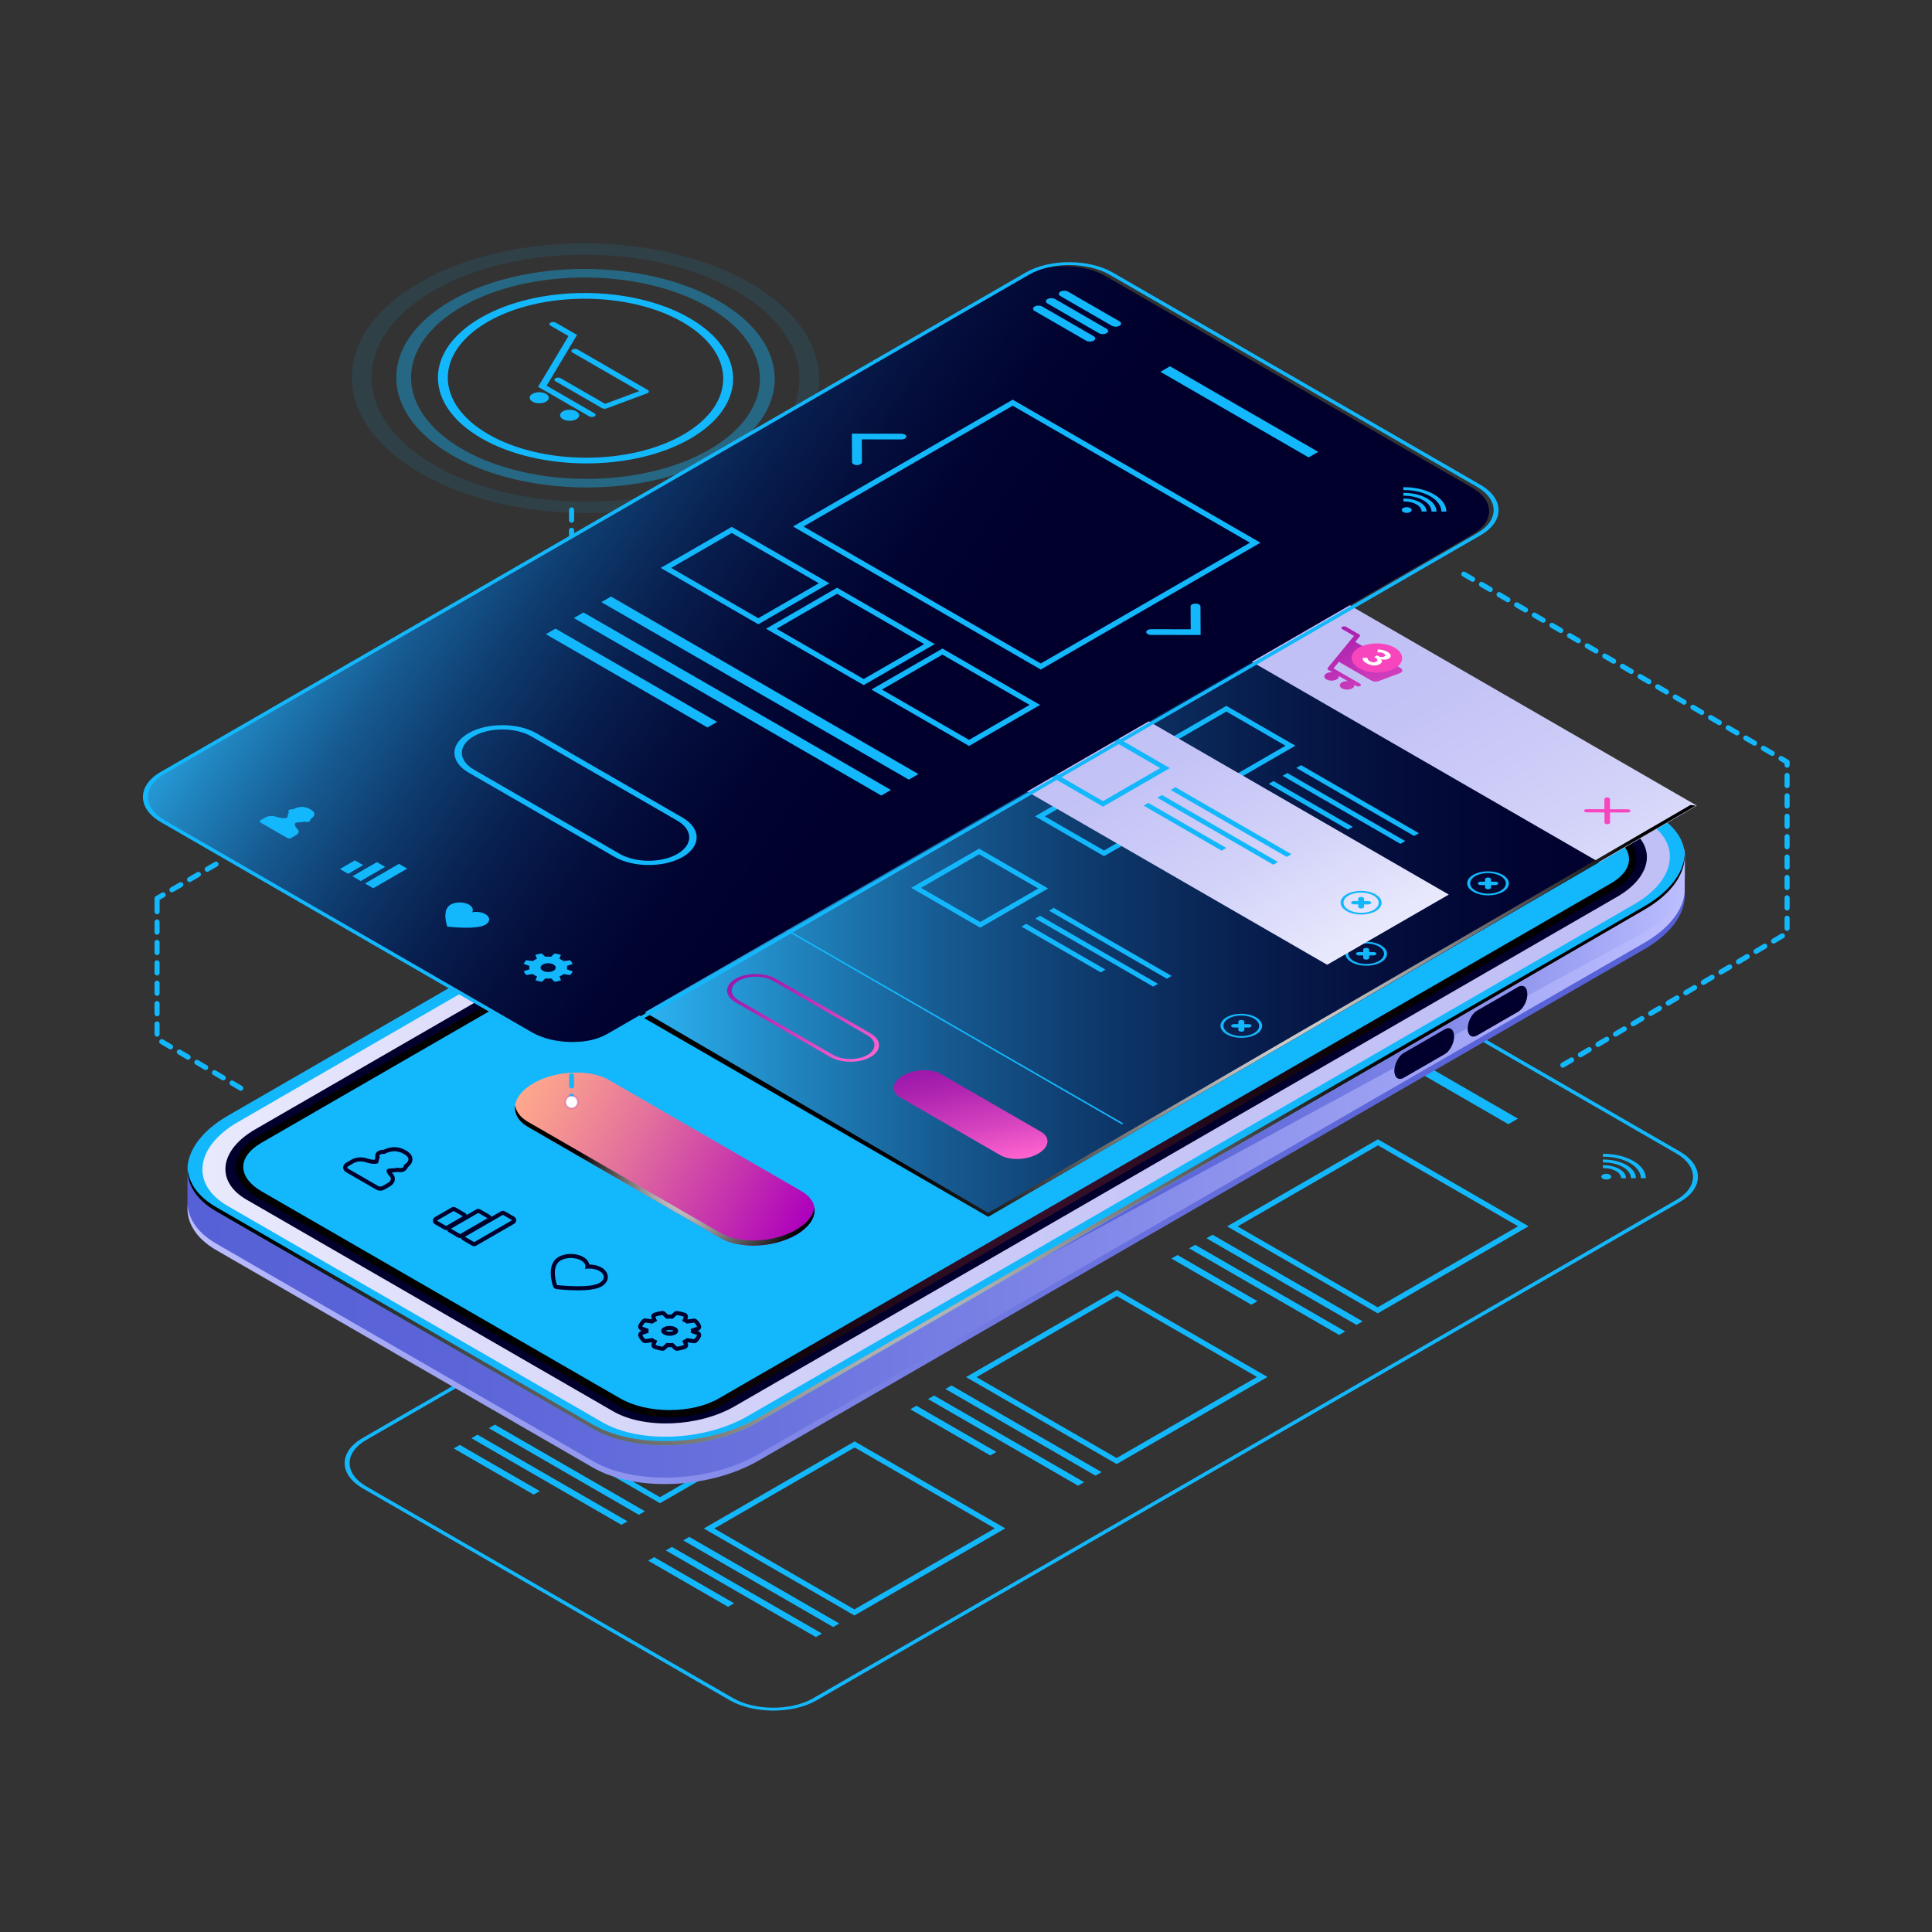 <svg xmlns="http://www.w3.org/2000/svg" xmlns:xlink="http://www.w3.org/1999/xlink" viewBox="0 0 1080 1080"><rect x="0" y="0" width="1080" height="1080" fill="#333333" stroke="none"/><defs><style>      .cls-1 {        opacity: .82;      }      .cls-2 {        opacity: .07;      }      .cls-3 {        fill: url(#linear-gradient-2);      }      .cls-4 {        fill: url(#Degradado_sin_nombre_18-2);      }      .cls-5 {        fill: #fff;      }      .cls-6 {        fill: url(#Degradado_sin_nombre_18);      }      .cls-7 {        fill: #a56ef4;      }      .cls-8 {        fill: url(#Radial_Gradient_1-2);      }      .cls-8, .cls-9, .cls-10, .cls-11 {        mix-blend-mode: color-dodge;      }      .cls-12 {        fill: url(#New_Gradient_Swatch_copy_9);      }      .cls-9 {        fill: url(#Radial_Gradient_1-3);      }      .cls-13 {        opacity: .45;      }      .cls-14 {        opacity: .18;      }      .cls-15 {        opacity: .09;      }      .cls-16 {        opacity: .02;      }      .cls-17 {        fill: url(#New_Gradient_Swatch_copy_9-2);      }      .cls-18 {        opacity: .15;      }      .cls-19 {        opacity: 0;      }      .cls-20 {        opacity: .1;      }      .cls-20, .cls-21, .cls-22 {        fill: #13b8fc;      }      .cls-23 {        opacity: .1;      }      .cls-24 {        opacity: .25;      }      .cls-25 {        opacity: .36;      }      .cls-10 {        fill: url(#radial-gradient);      }      .cls-26 {        fill: #01002c;      }      .cls-27 {        fill: url(#_Áåçûìÿííûé_ãðàäèåíò_24-3);      }      .cls-28 {        fill: url(#Degradado_sin_nombre_22);      }      .cls-11 {        fill: url(#Radial_Gradient_1);      }      .cls-29 {        fill: url(#_Áåçûìÿííûé_ãðàäèåíò_24);      }      .cls-30 {        opacity: .22;      }      .cls-31 {        opacity: .3;      }      .cls-21 {        opacity: .4;      }      .cls-32 {        opacity: .2;      }      .cls-33 {        isolation: isolate;      }      .cls-33, .cls-34, .cls-35 {        fill: none;      }      .cls-36 {        opacity: .64;      }      .cls-37 {        fill: url(#New_Gradient_Swatch_copy_9-3);      }      .cls-38 {        fill: url(#_Áåçûìÿííûé_ãðàäèåíò_3-3);      }      .cls-39 {        opacity: .12;      }      .cls-40 {        opacity: .27;      }      .cls-35 {        opacity: .2;      }      .cls-41 {        fill: url(#_Áåçûìÿííûé_ãðàäèåíò_3-2);      }      .cls-42 {        fill: url(#radial-gradient-2);        mix-blend-mode: screen;      }      .cls-43 {        opacity: .73;      }      .cls-44 {        fill: #f745be;      }      .cls-45 {        fill: url(#linear-gradient-3);      }      .cls-46 {        fill: url(#_Áåçûìÿííûé_ãðàäèåíò_3);      }      .cls-47 {        fill: url(#linear-gradient);      }      .cls-48 {        opacity: .05;      }      .cls-49 {        opacity: .17;      }      .cls-50 {        fill: url(#_Áåçûìÿííûé_ãðàäèåíò_24-2);      }      .cls-51 {        opacity: .55;      }      .cls-52 {        opacity: .91;      }      .cls-53 {        opacity: .27;      }    </style><linearGradient id="_&#xC1;&#xE5;&#xE7;&#xFB;&#xEC;&#xFF;&#xED;&#xED;&#xFB;&#xE9;_&#xE3;&#xF0;&#xE0;&#xE4;&#xE8;&#xE5;&#xED;&#xF2;_24" data-name="&#xC1;&#xE5;&#xE7;&#xFB;&#xEC;&#xFF;&#xED;&#xED;&#xFB;&#xE9; &#xE3;&#xF0;&#xE0;&#xE4;&#xE8;&#xE5;&#xED;&#xF2; 24" x1="12516.8" y1="587.97" x2="13353.86" y2="587.97" gradientTransform="translate(13458.65) rotate(-180) scale(1 -1)" gradientUnits="userSpaceOnUse"><stop offset="0" stop-color="#5761d7"></stop><stop offset=".18" stop-color="#5b65d8"></stop><stop offset=".39" stop-color="#6a72de"></stop><stop offset=".61" stop-color="#8188e8"></stop><stop offset=".85" stop-color="#a2a6f5"></stop><stop offset="1" stop-color="#bcbeff"></stop></linearGradient><linearGradient id="_&#xC1;&#xE5;&#xE7;&#xFB;&#xEC;&#xFF;&#xED;&#xED;&#xFB;&#xE9;_&#xE3;&#xF0;&#xE0;&#xE4;&#xE8;&#xE5;&#xED;&#xF2;_24-2" data-name="&#xC1;&#xE5;&#xE7;&#xFB;&#xEC;&#xFF;&#xED;&#xED;&#xFB;&#xE9; &#xE3;&#xF0;&#xE0;&#xE4;&#xE8;&#xE5;&#xED;&#xF2; 24" x1="104.79" y1="584.36" x2="941.85" y2="584.36" gradientTransform="matrix(1,0,0,1,0,0)" xlink:href="#_&#xC1;&#xE5;&#xE7;&#xFB;&#xEC;&#xFF;&#xED;&#xED;&#xFB;&#xE9;_&#xE3;&#xF0;&#xE0;&#xE4;&#xE8;&#xE5;&#xED;&#xF2;_24"></linearGradient><radialGradient id="Radial_Gradient_1" data-name="Radial Gradient 1" cx="467.29" cy="658.91" fx="467.29" fy="658.91" r="318.16" gradientUnits="userSpaceOnUse"><stop offset="0" stop-color="#fff"></stop><stop offset="1" stop-color="#000"></stop></radialGradient><linearGradient id="_&#xC1;&#xE5;&#xE7;&#xFB;&#xEC;&#xFF;&#xED;&#xED;&#xFB;&#xE9;_&#xE3;&#xF0;&#xE0;&#xE4;&#xE8;&#xE5;&#xED;&#xF2;_3" data-name="&#xC1;&#xE5;&#xE7;&#xFB;&#xEC;&#xFF;&#xED;&#xED;&#xFB;&#xE9; &#xE3;&#xF0;&#xE0;&#xE4;&#xE8;&#xE5;&#xED;&#xF2; 3" x1="12525.17" y1="566.32" x2="13345.5" y2="566.32" gradientTransform="translate(13458.65) rotate(-180) scale(1 -1)" gradientUnits="userSpaceOnUse"><stop offset="0" stop-color="#c0bff6"></stop><stop offset=".29" stop-color="#c4c3f6"></stop><stop offset=".64" stop-color="#d2d2f9"></stop><stop offset="1" stop-color="#e9e9fd"></stop></linearGradient><radialGradient id="radial-gradient" cx="523.32" cy="566.32" fx="523.32" fy="566.32" r="319.57" gradientUnits="userSpaceOnUse"><stop offset="0" stop-color="#972a74"></stop><stop offset=".04" stop-color="#8a266a"></stop><stop offset=".19" stop-color="#601a49"></stop><stop offset=".35" stop-color="#3d112f"></stop><stop offset=".51" stop-color="#22091a"></stop><stop offset=".67" stop-color="#0f040b"></stop><stop offset=".83" stop-color="#030102"></stop><stop offset="1" stop-color="#000"></stop></radialGradient><linearGradient id="linear-gradient" x1="16121.11" y1="-1823.64" x2="16161.44" y2="-1823.64" gradientTransform="translate(13903.65 -4873.13) rotate(150) scale(1 -1) skewX(49.11)" gradientUnits="userSpaceOnUse"><stop offset="0" stop-color="#3d065f"></stop><stop offset="1" stop-color="#5f27bd"></stop></linearGradient><linearGradient id="linear-gradient-2" x1="16168.42" y1="-1823.64" x2="16208.76" y2="-1823.64" xlink:href="#linear-gradient"></linearGradient><linearGradient id="_&#xC1;&#xE5;&#xE7;&#xFB;&#xEC;&#xFF;&#xED;&#xED;&#xFB;&#xE9;_&#xE3;&#xF0;&#xE0;&#xE4;&#xE8;&#xE5;&#xED;&#xF2;_24-3" data-name="&#xC1;&#xE5;&#xE7;&#xFB;&#xEC;&#xFF;&#xED;&#xED;&#xFB;&#xE9; &#xE3;&#xF0;&#xE0;&#xE4;&#xE8;&#xE5;&#xED;&#xF2; 24" x1="584.66" y1="586.96" x2="941.83" y2="586.96" gradientTransform="matrix(1,0,0,1,0,0)" xlink:href="#_&#xC1;&#xE5;&#xE7;&#xFB;&#xEC;&#xFF;&#xED;&#xED;&#xFB;&#xE9;_&#xE3;&#xF0;&#xE0;&#xE4;&#xE8;&#xE5;&#xED;&#xF2;_24"></linearGradient><linearGradient id="linear-gradient-3" x1="286.02" y1="600.86" x2="450.54" y2="691.31" gradientUnits="userSpaceOnUse"><stop offset=".04" stop-color="#ffa98c"></stop><stop offset=".16" stop-color="#f79990"></stop><stop offset=".41" stop-color="#e3719c"></stop><stop offset=".75" stop-color="#c430ae"></stop><stop offset=".98" stop-color="#ad00bd"></stop></linearGradient><radialGradient id="Radial_Gradient_1-2" data-name="Radial Gradient 1" cx="386.56" cy="660.99" fx="386.56" fy="660.99" r="65.38" xlink:href="#Radial_Gradient_1"></radialGradient><linearGradient id="Degradado_sin_nombre_18" data-name="Degradado sin nombre 18" x1="351.67" y1="509.93" x2="939.37" y2="509.93" gradientUnits="userSpaceOnUse"><stop offset="0" stop-color="#2dbafb"></stop><stop offset=".02" stop-color="#2bb1f1"></stop><stop offset=".16" stop-color="#2083bd"></stop><stop offset=".3" stop-color="#165a91"></stop><stop offset=".44" stop-color="#0e3a6c"></stop><stop offset=".58" stop-color="#082050"></stop><stop offset=".72" stop-color="#040e3c"></stop><stop offset=".86" stop-color="#010330"></stop><stop offset="1" stop-color="#01002c"></stop></linearGradient><linearGradient id="_&#xC1;&#xE5;&#xE7;&#xFB;&#xEC;&#xFF;&#xED;&#xED;&#xFB;&#xE9;_&#xE3;&#xF0;&#xE0;&#xE4;&#xE8;&#xE5;&#xED;&#xF2;_3-2" data-name="&#xC1;&#xE5;&#xE7;&#xFB;&#xEC;&#xFF;&#xED;&#xED;&#xFB;&#xE9; &#xE3;&#xF0;&#xE0;&#xE4;&#xE8;&#xE5;&#xED;&#xF2; 3" x1="-2801.34" y1="3823.01" x2="-2493.74" y2="3823.01" gradientTransform="translate(6969.34 -456.52) rotate(30) skewX(-30)" xlink:href="#_&#xC1;&#xE5;&#xE7;&#xFB;&#xEC;&#xFF;&#xED;&#xED;&#xFB;&#xE9;_&#xE3;&#xF0;&#xE0;&#xE4;&#xE8;&#xE5;&#xED;&#xF2;_3"></linearGradient><linearGradient id="New_Gradient_Swatch_copy_9" data-name="New Gradient Swatch copy 9" x1="-3832.17" y1="4148.45" x2="-3741.38" y2="4148.45" gradientTransform="translate(10044.6 1318.79) rotate(30) skewX(-49.11)" gradientUnits="userSpaceOnUse"><stop offset=".04" stop-color="#9f19ab"></stop><stop offset=".24" stop-color="#ae24b0"></stop><stop offset=".65" stop-color="#d643bf"></stop><stop offset="1" stop-color="#ff63ce"></stop></linearGradient><linearGradient id="New_Gradient_Swatch_copy_9-2" data-name="New Gradient Swatch copy 9" x1="-2782.94" y1="4148.18" x2="-2695.66" y2="4148.18" gradientTransform="translate(6969.34 -456.52) rotate(30) skewX(-30)" xlink:href="#New_Gradient_Swatch_copy_9"></linearGradient><linearGradient id="New_Gradient_Swatch_copy_9-3" data-name="New Gradient Swatch copy 9" x1="-2800.24" y1="3822.6" x2="-2698.25" y2="3822.6" gradientTransform="translate(6969.34 -456.52) rotate(30) skewX(-30)" xlink:href="#New_Gradient_Swatch_copy_9"></linearGradient><radialGradient id="Radial_Gradient_1-3" data-name="Radial Gradient 1" cx="700.39" cy="538.19" fx="700.39" fy="538.19" r="227.61" xlink:href="#Radial_Gradient_1"></radialGradient><linearGradient id="_&#xC1;&#xE5;&#xE7;&#xFB;&#xEC;&#xFF;&#xED;&#xED;&#xFB;&#xE9;_&#xE3;&#xF0;&#xE0;&#xE4;&#xE8;&#xE5;&#xED;&#xF2;_3-3" data-name="&#xC1;&#xE5;&#xE7;&#xFB;&#xEC;&#xFF;&#xED;&#xED;&#xFB;&#xE9; &#xE3;&#xF0;&#xE0;&#xE4;&#xE8;&#xE5;&#xED;&#xF2; 3" x1="-2852.41" y1="3945.28" x2="-2624.15" y2="3945.28" gradientTransform="translate(6993.68 -446.24) rotate(30) skewX(-30)" xlink:href="#_&#xC1;&#xE5;&#xE7;&#xFB;&#xEC;&#xFF;&#xED;&#xED;&#xFB;&#xE9;_&#xE3;&#xF0;&#xE0;&#xE4;&#xE8;&#xE5;&#xED;&#xF2;_3"></linearGradient><radialGradient id="radial-gradient-2" cx="319.52" cy="443.71" fx="319.52" fy="443.71" r="28.49" gradientUnits="userSpaceOnUse"><stop offset=".1" stop-color="#dc3daa"></stop><stop offset=".11" stop-color="#bb3198"></stop><stop offset=".15" stop-color="#5e0f66"></stop><stop offset=".18" stop-color="#500c57"></stop><stop offset=".24" stop-color="#37083c"></stop><stop offset=".31" stop-color="#230526"></stop><stop offset=".4" stop-color="#130314"></stop><stop offset=".5" stop-color="#080108"></stop><stop offset=".64" stop-color="#010001"></stop><stop offset="1" stop-color="#000"></stop></radialGradient><radialGradient id="Degradado_sin_nombre_22" data-name="Degradado sin nombre 22" cx="319.52" cy="616.06" fx="319.52" fy="616.06" r="28.49" gradientUnits="userSpaceOnUse"><stop offset=".1" stop-color="#fff"></stop><stop offset=".13" stop-color="#c26eca" stop-opacity=".37"></stop><stop offset=".15" stop-color="#9f19ab" stop-opacity="0"></stop><stop offset=".27" stop-color="#4c0c52" stop-opacity="0"></stop><stop offset="1" stop-color="#000" stop-opacity="0"></stop></radialGradient><linearGradient id="Degradado_sin_nombre_18-2" data-name="Degradado sin nombre 18" x1="210.83" y1="196" x2="507.12" y2="401.13" xlink:href="#Degradado_sin_nombre_18"></linearGradient></defs><g class="cls-33"><g id="Capa_2" data-name="Capa 2"><g id="_&#xD1;&#xEB;&#xEE;&#xE9;_1" data-name="&#xD1;&#xEB;&#xEE;&#xE9; 1"><g><g><path class="cls-22" d="m873.63,596.83c-.49,0-.96-.25-1.23-.7-.4-.68-.17-1.55.5-1.95l4.91-2.89c.67-.4,1.55-.18,1.95.5.4.68.17,1.55-.5,1.95l-4.91,2.89c-.23.13-.48.2-.72.2Zm9.82-5.78c-.49,0-.96-.25-1.23-.7-.4-.68-.17-1.55.5-1.95l4.91-2.89c.68-.4,1.55-.18,1.95.5.4.68.17,1.55-.5,1.95l-4.91,2.89c-.23.13-.48.2-.72.2Zm9.82-5.78c-.49,0-.96-.25-1.23-.7-.4-.68-.17-1.55.5-1.95l4.91-2.89c.67-.4,1.55-.18,1.95.5.4.68.17,1.55-.5,1.95l-4.91,2.89c-.23.13-.48.2-.72.2Zm9.82-5.78c-.49,0-.96-.25-1.23-.7-.4-.68-.17-1.55.5-1.95l4.91-2.89c.68-.39,1.55-.18,1.95.5.4.68.17,1.55-.5,1.95l-4.91,2.89c-.23.13-.48.2-.72.2Zm9.82-5.78c-.49,0-.96-.25-1.23-.7-.4-.68-.17-1.55.5-1.95l4.91-2.89c.67-.4,1.55-.18,1.95.5.4.68.17,1.55-.5,1.95l-4.91,2.89c-.23.13-.48.2-.72.2Zm9.82-5.78c-.49,0-.96-.25-1.23-.7-.4-.68-.17-1.55.5-1.95l4.91-2.89c.67-.4,1.55-.18,1.95.5.4.68.17,1.55-.5,1.95l-4.91,2.89c-.23.13-.48.2-.72.2Zm9.82-5.78c-.49,0-.96-.25-1.23-.7-.4-.68-.17-1.55.5-1.95l4.91-2.89c.67-.4,1.55-.18,1.95.5.4.68.17,1.55-.5,1.95l-4.91,2.89c-.23.13-.48.2-.72.2Zm9.82-5.78c-.49,0-.96-.25-1.23-.7-.4-.68-.17-1.55.5-1.95l4.91-2.89c.68-.4,1.55-.18,1.95.5.4.68.17,1.55-.5,1.95l-4.91,2.89c-.23.13-.48.2-.72.2Zm9.82-5.78c-.49,0-.96-.25-1.23-.7-.4-.68-.17-1.55.5-1.95l4.91-2.89c.67-.4,1.55-.18,1.95.5.4.68.17,1.55-.5,1.95l-4.91,2.89c-.23.13-.48.2-.72.2Zm9.82-5.78c-.49,0-.96-.25-1.23-.7-.4-.68-.17-1.55.5-1.95l4.91-2.89c.68-.4,1.55-.18,1.95.5.4.68.17,1.55-.5,1.95l-4.91,2.89c-.23.13-.48.2-.72.2Zm9.82-5.78c-.49,0-.96-.25-1.23-.7-.4-.68-.17-1.55.5-1.95l4.91-2.89c.67-.4,1.55-.18,1.95.5.4.68.17,1.55-.5,1.95l-4.91,2.89c-.23.13-.48.2-.72.2Zm9.82-5.78c-.49,0-.96-.25-1.23-.7-.4-.68-.17-1.55.5-1.95l4.91-2.89c.67-.39,1.55-.18,1.95.5.4.68.17,1.55-.5,1.95l-4.91,2.89c-.23.13-.48.2-.72.2Zm9.82-5.78c-.49,0-.96-.25-1.23-.7-.4-.68-.17-1.55.5-1.95l4.91-2.89c.67-.4,1.55-.18,1.95.5.4.68.17,1.55-.5,1.95l-4.91,2.89c-.23.13-.48.2-.72.2Zm7.53-7.09c-.79,0-1.42-.64-1.42-1.42v-5.7c0-.79.64-1.42,1.42-1.42s1.42.64,1.42,1.42v5.7c0,.79-.64,1.42-1.42,1.42Zm0-11.4c-.79,0-1.42-.64-1.42-1.42v-5.7c0-.79.64-1.42,1.42-1.42s1.42.64,1.42,1.42v5.7c0,.79-.64,1.42-1.42,1.42Zm0-11.4c-.79,0-1.42-.64-1.42-1.42v-5.7c0-.79.64-1.42,1.42-1.42s1.42.64,1.42,1.42v5.7c0,.79-.64,1.42-1.42,1.42Zm0-11.4c-.79,0-1.42-.64-1.42-1.42v-5.7c0-.79.64-1.42,1.42-1.42s1.42.64,1.42,1.42v5.7c0,.79-.64,1.42-1.42,1.42Zm0-11.4c-.79,0-1.42-.64-1.42-1.42v-5.7c0-.79.64-1.42,1.42-1.42s1.42.64,1.42,1.42v5.7c0,.79-.64,1.42-1.42,1.42Zm0-11.4c-.79,0-1.42-.64-1.42-1.42v-5.7c0-.79.64-1.42,1.42-1.42s1.42.64,1.42,1.42v5.7c0,.79-.64,1.42-1.42,1.42Zm0-11.4c-.79,0-1.42-.64-1.42-1.42v-5.7c0-.79.64-1.42,1.42-1.42s1.42.64,1.42,1.42v5.7c0,.79-.64,1.42-1.42,1.42Zm0-11.4c-.79,0-1.42-.64-1.42-1.42v-5.7c0-.79.64-1.42,1.42-1.42s1.42.64,1.42,1.42v5.7c0,.79-.64,1.42-1.42,1.42Zm0-11.4c-.79,0-1.42-.64-1.42-1.42v-.96l-2.68-1.56c-.68-.4-.91-1.27-.52-1.95.39-.69,1.27-.91,1.95-.52l3.39,1.97c.44.26.71.73.71,1.23v1.78c0,.79-.64,1.42-1.42,1.42Zm-8.32-6.61c-.25,0-.49-.06-.72-.19l-4.93-2.86c-.68-.39-.91-1.27-.52-1.95.4-.69,1.27-.91,1.95-.52l4.93,2.86c.68.4.91,1.27.52,1.95-.26.46-.74.71-1.23.71Zm-9.85-5.72c-.25,0-.49-.06-.72-.19l-4.93-2.86c-.68-.39-.91-1.27-.52-1.95.39-.69,1.27-.92,1.95-.52l4.93,2.86c.68.4.91,1.27.52,1.95-.26.46-.74.71-1.23.71Zm-9.85-5.73c-.24,0-.49-.06-.72-.19l-4.93-2.86c-.68-.4-.91-1.27-.52-1.95.4-.69,1.27-.92,1.95-.52l4.93,2.86c.68.4.91,1.27.52,1.95-.26.46-.74.71-1.23.71Zm-9.85-5.72c-.24,0-.49-.06-.72-.19l-4.92-2.86c-.68-.4-.91-1.27-.52-1.95.39-.68,1.27-.91,1.95-.52l4.92,2.86c.68.4.91,1.27.52,1.95-.26.46-.74.71-1.23.71Zm-9.85-5.73c-.24,0-.49-.06-.72-.19l-4.93-2.86c-.68-.39-.91-1.27-.52-1.95.4-.68,1.27-.91,1.95-.52l4.93,2.86c.68.39.91,1.27.52,1.95-.26.46-.74.71-1.23.71Zm-9.85-5.73c-.24,0-.49-.06-.72-.19l-4.93-2.86c-.68-.39-.91-1.27-.52-1.95.4-.69,1.27-.91,1.95-.52l4.93,2.86c.68.4.91,1.27.52,1.95-.26.46-.74.71-1.23.71Zm-9.85-5.72c-.24,0-.49-.06-.71-.19l-4.93-2.86c-.68-.4-.91-1.27-.52-1.95.4-.69,1.27-.91,1.95-.52l4.93,2.86c.68.4.91,1.27.52,1.95-.26.46-.74.71-1.23.71Zm-9.85-5.73c-.24,0-.49-.06-.72-.19l-4.93-2.86c-.68-.4-.91-1.27-.52-1.95.4-.69,1.27-.92,1.95-.52l4.93,2.86c.68.39.91,1.27.52,1.95-.26.46-.74.71-1.23.71Zm-9.85-5.72c-.24,0-.49-.06-.71-.19l-4.93-2.86c-.68-.4-.91-1.27-.52-1.95.4-.69,1.27-.92,1.95-.52l4.93,2.86c.68.39.91,1.27.52,1.95-.26.46-.74.71-1.23.71Zm-9.85-5.73c-.25,0-.49-.06-.72-.19l-4.93-2.86c-.68-.4-.91-1.27-.52-1.95.4-.69,1.27-.92,1.95-.52l4.93,2.86c.68.4.91,1.27.52,1.95-.26.46-.74.71-1.23.71Zm-9.85-5.72c-.24,0-.49-.06-.71-.19l-4.93-2.86c-.68-.4-.91-1.27-.52-1.95.4-.68,1.27-.91,1.95-.52l4.93,2.86c.68.4.91,1.27.52,1.95-.26.46-.74.71-1.23.71Zm-9.85-5.73c-.25,0-.49-.06-.72-.19l-4.93-2.86c-.68-.4-.91-1.27-.52-1.95.39-.68,1.27-.91,1.95-.52l4.93,2.86c.68.4.91,1.27.52,1.95-.26.46-.74.71-1.23.71Zm-9.85-5.73c-.25,0-.49-.06-.72-.19l-4.93-2.86c-.68-.4-.91-1.27-.52-1.95.39-.69,1.27-.91,1.95-.52l4.93,2.86c.68.4.91,1.27.52,1.95-.26.46-.74.71-1.23.71Zm-9.85-5.72c-.24,0-.49-.06-.72-.19l-4.92-2.86c-.68-.39-.91-1.27-.52-1.95.39-.69,1.27-.91,1.95-.52l4.92,2.86c.68.4.91,1.27.52,1.95-.26.46-.74.71-1.23.71Zm-9.85-5.73c-.25,0-.49-.06-.72-.19l-4.93-2.86c-.68-.4-.91-1.27-.52-1.95.39-.69,1.27-.92,1.95-.52l4.93,2.86c.68.4.91,1.27.52,1.95-.26.46-.74.71-1.23.71Zm-9.85-5.72c-.24,0-.49-.06-.72-.19l-4.93-2.86c-.68-.4-.91-1.27-.52-1.95.4-.69,1.27-.92,1.95-.52l4.93,2.86c.68.4.91,1.27.52,1.95-.26.46-.74.71-1.23.71Zm-9.85-5.73c-.24,0-.49-.06-.72-.19l-4.93-2.86c-.68-.39-.91-1.27-.52-1.95.4-.69,1.27-.92,1.95-.52l4.93,2.86c.68.39.91,1.27.52,1.95-.26.46-.74.71-1.23.71Zm-9.85-5.72c-.24,0-.49-.06-.72-.19l-4.93-2.86c-.68-.39-.91-1.27-.52-1.95.4-.68,1.27-.91,1.95-.52l4.93,2.86c.68.4.91,1.27.52,1.95-.26.46-.74.71-1.23.71Z"></path><path class="cls-22" d="m133.89,609.53l-4.91-2.89c-.68-.4-.9-1.27-.5-1.95.4-.68,1.28-.9,1.95-.5l4.91,2.89c.68.4.9,1.27.5,1.95-.26.45-.74.7-1.23.7-.25,0-.5-.06-.72-.2Zm-9.82-5.78l-4.91-2.89c-.68-.4-.9-1.27-.5-1.95.4-.68,1.27-.91,1.95-.5l4.91,2.89c.68.4.9,1.27.5,1.95-.26.45-.74.7-1.23.7-.25,0-.5-.06-.72-.2Zm-9.82-5.78l-4.91-2.89c-.68-.4-.9-1.27-.5-1.95.4-.68,1.28-.91,1.95-.5l4.91,2.89c.68.4.9,1.27.5,1.95-.26.45-.74.7-1.23.7-.25,0-.5-.06-.72-.2Zm-9.82-5.78l-4.91-2.89c-.68-.4-.9-1.27-.5-1.95.4-.68,1.28-.9,1.95-.5l4.91,2.89c.68.4.9,1.27.5,1.95-.26.45-.74.7-1.23.7-.25,0-.5-.06-.72-.2Zm-9.82-5.78l-4.91-2.89c-.68-.4-.9-1.27-.5-1.95.4-.68,1.28-.9,1.95-.5l4.91,2.89c.68.4.9,1.27.5,1.95-.26.45-.74.7-1.23.7-.25,0-.5-.06-.72-.2Zm-8.23-8.32v-5.7c0-.79.64-1.42,1.42-1.42s1.42.64,1.42,1.42v5.7c0,.79-.64,1.42-1.42,1.42s-1.42-.64-1.42-1.42Zm0-11.4v-5.7c0-.79.64-1.42,1.42-1.42s1.42.64,1.42,1.42v5.7c0,.79-.64,1.42-1.42,1.42s-1.42-.64-1.42-1.42Zm0-11.4v-5.7c0-.79.64-1.42,1.42-1.42s1.42.64,1.42,1.42v5.7c0,.79-.64,1.42-1.42,1.42s-1.42-.64-1.42-1.42Zm0-11.4v-5.7c0-.79.64-1.42,1.42-1.42s1.42.64,1.42,1.42v5.7c0,.79-.64,1.42-1.42,1.42s-1.42-.64-1.42-1.42Zm0-11.4v-5.7c0-.79.64-1.42,1.42-1.42s1.42.64,1.42,1.42v5.7c0,.79-.64,1.42-1.42,1.42s-1.42-.64-1.42-1.42Zm0-11.4v-5.7c0-.79.64-1.42,1.42-1.42s1.42.64,1.42,1.42v5.7c0,.79-.64,1.42-1.42,1.42s-1.42-.64-1.42-1.42Zm0-11.4v-7.48c0-.51.27-.98.71-1.23l3.39-1.97c.68-.4,1.55-.17,1.95.52.4.68.16,1.55-.52,1.95l-2.68,1.56v6.65c0,.79-.64,1.42-1.42,1.42s-1.42-.64-1.42-1.42Zm8.51-11.59c-.4-.68-.16-1.55.52-1.95l4.93-2.86c.68-.4,1.55-.17,1.95.52.4.68.16,1.55-.52,1.95l-4.93,2.86c-.23.13-.47.19-.72.19-.49,0-.97-.25-1.23-.71Zm9.85-5.72c-.4-.68-.16-1.55.52-1.95l4.93-2.86c.68-.4,1.55-.17,1.95.52.4.68.16,1.55-.52,1.95l-4.93,2.86c-.23.13-.47.19-.72.19-.49,0-.97-.25-1.23-.71Zm9.85-5.73c-.4-.68-.16-1.55.52-1.95l4.93-2.86c.68-.4,1.55-.17,1.95.52.4.68.16,1.55-.52,1.95l-4.93,2.86c-.23.13-.47.19-.72.19-.49,0-.97-.25-1.23-.71Z"></path><g><g><g><path class="cls-22" d="m739.95,622.73l-78.48,45.31-78.32-45.22,78.48-45.31,78.32,45.22h0Zm5.86.01l-84.2-48.61-84.32,48.68,84.2,48.61,84.32-48.68h0Z"></path><polygon class="cls-22" points="649.64 677.88 565.77 629.46 569.18 627.5 653.05 675.92 649.64 677.88"></polygon><polygon class="cls-22" points="639.91 683.5 556.04 635.08 559.45 633.11 643.32 681.54 639.91 683.5"></polygon><polygon class="cls-22" points="590.86 666.6 546.15 640.79 549.56 638.82 594.26 664.64 590.86 666.6"></polygon></g><g><path class="cls-22" d="m848.62,685.48l-78.48,45.31-78.32-45.22,78.48-45.31,78.32,45.22h0Zm5.86.01l-84.2-48.61-84.32,48.68,84.2,48.61,84.32-48.68h0Z"></path><polygon class="cls-22" points="758.31 740.63 674.44 692.2 677.85 690.24 761.72 738.66 758.31 740.63"></polygon><polygon class="cls-22" points="748.58 746.24 664.71 697.82 668.12 695.86 751.99 744.28 748.58 746.24"></polygon><polygon class="cls-22" points="699.53 729.34 654.82 703.53 658.23 701.57 702.94 727.38 699.53 729.34"></polygon></g></g><g><g><path class="cls-22" d="m594.01,706.99l-78.48,45.31-78.32-45.22,78.48-45.31,78.32,45.22h0Zm5.86.01l-84.2-48.61-84.32,48.68,84.2,48.61,84.32-48.68h0Z"></path><polygon class="cls-22" points="503.7 762.14 419.83 713.72 423.24 711.75 507.11 760.18 503.7 762.14"></polygon><polygon class="cls-22" points="493.97 767.76 410.1 719.34 413.51 717.37 497.38 765.79 493.97 767.76"></polygon><polygon class="cls-22" points="444.92 750.86 400.21 725.05 403.62 723.08 448.33 748.89 444.92 750.86"></polygon></g><g><path class="cls-22" d="m702.68,769.73l-78.48,45.31-78.32-45.22,78.48-45.31,78.32,45.22h0Zm5.86.01l-84.2-48.61-84.32,48.68,84.2,48.61,84.32-48.68h0Z"></path><polygon class="cls-22" points="612.38 824.88 528.51 776.46 531.91 774.5 615.78 822.92 612.38 824.88"></polygon><polygon class="cls-22" points="602.65 830.5 518.78 782.08 522.18 780.11 606.05 828.54 602.65 830.5"></polygon><polygon class="cls-22" points="553.59 813.6 508.88 787.79 512.29 785.82 557 811.64 553.59 813.6"></polygon></g></g><g><g><path class="cls-22" d="m447.42,791.62l-78.48,45.31-78.32-45.22,78.48-45.31,78.32,45.22h0Zm5.86.01l-84.2-48.61-84.32,48.68,84.2,48.61,84.32-48.68h0Z"></path><polygon class="cls-22" points="357.12 846.77 273.25 798.35 276.65 796.39 360.52 844.81 357.12 846.77"></polygon><polygon class="cls-22" points="347.39 852.39 263.52 803.97 266.92 802 350.79 850.43 347.39 852.39"></polygon><polygon class="cls-22" points="298.33 835.49 253.63 809.68 257.03 807.71 301.74 833.53 298.33 835.49"></polygon></g><g><path class="cls-22" d="m556.09,854.36l-78.48,45.31-78.32-45.22,78.48-45.31,78.32,45.22h0Zm5.86.01l-84.2-48.61-84.32,48.68,84.2,48.61,84.32-48.68h0Z"></path><polygon class="cls-22" points="465.79 909.52 381.92 861.09 385.32 859.13 469.19 907.55 465.79 909.52"></polygon><polygon class="cls-22" points="456.06 915.13 372.19 866.71 375.59 864.74 459.46 913.17 456.06 915.13"></polygon><polygon class="cls-22" points="407.01 898.23 362.3 872.42 365.7 870.46 410.41 896.27 407.01 898.23"></polygon></g></g><g><path class="cls-22" d="m704.66,538.39l28.68,16.56c1.18.68,3.1.69,4.28,0,1.18-.68,1.17-1.78-.01-2.47l-28.68-16.56c-1.18-.68-3.1-.69-4.27,0-1.18.68-1.17,1.78.01,2.47Zm25.75,18.25l-28.68-16.56c-1.18-.68-3.1-.69-4.27,0-1.18.68-1.17,1.78.01,2.47l28.68,16.56c1.18.68,3.1.69,4.27,0,1.18-.68,1.17-1.78-.01-2.47Zm-7.19,4.15l-28.68-16.56c-1.18-.68-3.1-.69-4.28,0s-1.17,1.78.01,2.47l28.68,16.56c1.18.68,3.1.69,4.27,0,1.18-.68,1.17-1.78-.01-2.47Z"></path><path class="cls-22" d="m407.78,950.36l-204.94-118.32c-13.5-7.79-13.56-20.43-.15-28.17l482.57-278.61c13.41-7.74,35.3-7.7,48.8.09l204.94,118.32c13.5,7.79,13.56,20.43.15,28.17l-482.57,278.61c-13.41,7.74-35.3,7.7-48.8-.09Zm324.33-423.9c-12.42-7.17-32.56-7.2-44.89-.08l-482.57,278.61c-12.34,7.12-12.28,18.75.14,25.92l204.94,118.32c12.42,7.17,32.56,7.2,44.89.08l482.57-278.61c12.34-7.12,12.28-18.75-.14-25.92l-204.94-118.32Z"></path><path class="cls-22" d="m900.68,657.77c0,.88-1.23,1.59-2.75,1.59-1.52,0-2.76-.72-2.77-1.6,0-.88,1.23-1.59,2.75-1.59,1.52,0,2.76.72,2.77,1.6Z"></path><g><path class="cls-22" d="m896.47,645.01c-.15,0-.3.01-.45.01v1.59c.16,0,.31-.01.46-.01,11.42.02,20.73,5.4,20.77,11.99,0,.02,0,.04,0,.05h2.76s0-.03,0-.05c-.04-7.47-10.6-13.57-23.54-13.59Z"></path><path class="cls-22" d="m896.5,651.39c-.15,0-.3.02-.45.03v1.59c.16,0,.31-.03.46-.03,5.33,0,9.68,2.52,9.69,5.6,0,.02,0,.04,0,.05h2.76s0-.03,0-.05c-.02-3.95-5.61-7.18-12.46-7.19Z"></path><path class="cls-22" d="m896.48,648.2c-.15,0-.3.01-.45.01v1.59c.16,0,.31-.01.46-.01,8.37.02,15.2,3.96,15.23,8.79,0,.02,0,.04,0,.05h2.76s0-.03,0-.05c-.03-5.71-8.11-10.37-18-10.39Z"></path></g><polygon class="cls-22" points="843.18 628.41 760.46 580.65 765.81 577.56 848.54 625.32 843.18 628.41"></polygon></g></g><g><g class="cls-35"><path class="cls-19" d="m385.11,912.4c14.28,0,27.24-3.12,37.47-9.03l522.13-300.54c13.66-7.89,21.5-20.38,21.5-34.25,0-15.21-9.44-29.38-25.89-38.88l-225.21-130.03c-12.92-7.46-29.08-11.57-45.51-11.57-14.28,0-27.24,3.12-37.47,9.03L110,697.67c-13.66,7.89-21.5,20.37-21.5,34.25,0,15.21,9.44,29.38,25.89,38.88l225.22,130.03c12.92,7.46,29.08,11.57,45.51,11.57Z"></path><path class="cls-15" d="m632.55,398.04L110.42,698.57c-13.13,7.58-20.56,19.49-20.5,32.68.07,14.41,9.1,27.9,24.89,37.01l215.05,124.16c.35.2,10.9,6.23,11.3,6.36,13.26,7.25,29.74,10.91,45.8,10.26,12.98,0,27.64-4.5,36.95-9.87l519.25-298.88c13.13-7.58,20.57-19.49,20.5-32.68-.07-14.41-9.1-27.9-24.89-37.01l-223.86-129.25c-4.68-2.7-11.2-5.65-16.63-7.39-8.93-2.86-18.62-4.54-28.43-4.64-14.16-.14-27.14,2.87-37.29,8.72Z"></path><path class="cls-14" d="m632.97,398.94L110.84,699.47c-12.59,7.27-19.63,18.6-19.5,31.11.13,13.61,8.77,26.42,23.89,35.15l216.07,124.75c.69.4,10.61,6.01,11.42,6.26,13.6,7.03,30.4,10.25,46.08,8.95,11.68,0,28.05-5.87,36.43-10.71l516.36-297.22c12.59-7.27,19.63-18.6,19.5-31.11-.13-13.62-8.77-26.42-23.89-35.15l-222.51-128.47c-4.21-2.43-11.58-5.9-16.45-7.51-8.81-2.92-18.41-4.79-28.16-4.99-14.05-.28-27.05,2.61-37.1,8.41Z"></path><path class="cls-53" d="m633.38,399.83L111.26,700.37c-12.06,6.96-18.69,17.72-18.5,29.53.2,12.82,8.43,24.93,22.89,33.28l217.08,125.33c1.04.6,10.32,5.78,11.53,6.16,13.94,6.82,31.05,9.59,46.37,7.64,10.38,0,28.46-7.25,35.9-11.55l513.48-295.56c12.06-6.96,18.69-17.72,18.5-29.54-.2-12.82-8.43-24.93-22.89-33.28l-221.16-127.69c-3.75-2.16-11.96-6.15-16.27-7.63-8.7-2.98-18.21-5.05-27.89-5.34-13.93-.41-26.96,2.35-36.91,8.09Z"></path><path class="cls-25" d="m633.8,400.73L111.67,701.27c-11.52,6.65-17.76,16.83-17.49,27.96.26,12.02,8.1,23.45,21.88,31.41l218.1,125.92c1.39.8,10.04,5.56,11.65,6.06,14.27,6.61,31.71,8.93,46.66,6.34,9.09,0,28.87-8.63,35.38-12.39l510.6-293.9c11.52-6.65,17.76-16.83,17.5-27.96-.26-12.02-8.1-23.45-21.89-31.41l-219.82-126.91c-3.28-1.89-12.33-6.42-16.1-7.75-8.6-3.03-18-5.3-27.62-5.69-13.82-.55-26.86,2.09-36.72,7.78Z"></path><path class="cls-13" d="m634.22,401.63L112.09,702.17c-10.98,6.34-16.82,15.95-16.49,26.39.33,11.22,7.76,21.97,20.88,29.54l219.12,126.51c1.73,1,9.75,5.33,11.77,5.96,14.61,6.4,32.36,8.28,46.95,5.03,7.79,0,29.27-10,34.86-13.23l507.71-292.24c10.98-6.34,16.82-15.95,16.49-26.39-.33-11.22-7.76-21.97-20.89-29.54l-218.47-126.13c-2.81-1.62-12.7-6.7-15.92-7.87-8.49-3.09-17.8-5.55-27.36-6.03-13.7-.69-26.77,1.83-36.53,7.47Z"></path><path class="cls-51" d="m634.64,402.53L112.51,703.07c-10.45,6.03-15.88,15.06-15.49,24.82.4,10.43,7.43,20.48,19.88,27.68l220.13,127.09c2.08,1.2,9.46,5.11,11.88,5.85,14.95,6.18,33.02,7.62,47.24,3.72,6.49,0,29.68-11.38,34.33-14.06l504.83-290.58c10.45-6.03,15.88-15.06,15.49-24.82-.4-10.43-7.43-20.49-19.88-27.68l-217.12-125.35c-2.34-1.35-13.07-6.98-15.74-7.98-8.39-3.15-17.59-5.8-27.09-6.38-13.58-.83-26.68,1.58-36.34,7.16Z"></path><path class="cls-36" d="m635.06,403.43L112.93,703.97c-9.91,5.72-14.95,14.17-14.49,23.25.46,9.63,7.09,19,18.88,25.81l221.15,127.68c2.42,1.4,9.18,4.88,12,5.75,15.29,5.97,33.68,6.96,47.52,2.41,5.19,0,30.09-12.75,33.81-14.9l501.95-288.92c9.91-5.72,14.95-14.17,14.49-23.25-.46-9.63-7.09-19-18.88-25.81l-215.77-124.57c-1.87-1.08-13.44-7.28-15.56-8.1-8.29-3.21-17.38-6.05-26.82-6.73-13.47-.97-26.58,1.32-36.15,6.84Z"></path><path class="cls-43" d="m635.48,404.33L113.35,704.87c-9.38,5.41-14.01,13.29-13.49,21.68.53,8.83,6.76,17.52,17.88,23.94l222.17,128.27c2.77,1.6,8.89,4.66,12.12,5.65,15.62,5.76,34.33,6.3,47.81,1.11,3.89,0,30.49-14.13,33.29-15.74l499.06-287.26c9.38-5.41,14.01-13.29,13.49-21.68-.53-8.83-6.76-17.52-17.88-23.94l-214.42-123.79c-1.4-.81-13.8-7.59-15.39-8.22-8.19-3.27-17.18-6.3-26.55-7.08-13.35-1.1-26.49,1.06-35.96,6.53Z"></path><path class="cls-1" d="m635.9,405.23L113.77,705.77c-8.84,5.1-13.08,12.4-12.49,20.1.6,8.03,6.42,16.04,16.88,22.07l223.18,128.86c3.12,1.8,8.6,4.44,12.23,5.55,15.96,5.55,34.99,5.64,48.1-.2,2.6,0,30.9-15.5,32.76-16.58l496.18-285.6c8.84-5.1,13.08-12.4,12.49-20.11-.6-8.03-6.42-16.04-16.88-22.07l-213.07-123.01c-.94-.54-14.15-7.9-15.21-8.34-8.1-3.34-16.97-6.55-26.28-7.43-13.24-1.24-26.4.8-35.78,6.22Z"></path><path class="cls-52" d="m636.32,406.13L114.19,706.67c-8.3,4.79-12.14,11.52-11.49,18.53.66,7.24,6.09,14.55,15.88,20.21l224.2,129.44c3.46,2,8.32,4.21,12.35,5.45,16.3,5.34,35.65,4.98,48.39-1.51,1.3,0,31.31-16.88,32.24-17.42l493.3-283.94c8.3-4.79,12.14-11.52,11.49-18.53-.66-7.24-6.09-14.55-15.88-20.21l-211.72-122.23c-.47-.27-14.5-8.23-15.03-8.46-8.01-3.4-16.77-6.8-26.01-7.78-13.12-1.38-26.3.54-35.59,5.9Z"></path><path d="m405.35,875.43l522.13-300.54c15.67-9.05,13.71-24.85-4.39-35.3l-225.22-130.03c-18.1-10.45-45.47-11.58-61.14-2.53L114.61,707.57c-15.67,9.05-13.71,24.85,4.39,35.3l225.22,130.03c18.1,10.45,45.47,11.58,61.14,2.53Z"></path></g><path class="cls-29" d="m331.38,820.35l-210.56-121.57c-23.75-13.71-20.77-37.67,6.65-53.5l495.11-285.85c27.43-15.83,68.91-17.55,92.66-3.84l210.56,121.57c23.75,13.71,20.77,37.67-6.65,53.5l-495.11,285.85c-27.43,15.83-68.91,17.55-92.66,3.84Z"></path><path class="cls-50" d="m331.38,816.74l-210.56-121.57c-10.61-6.13-15.89-14.3-16.03-22.87-.01-.76.01-17.27.08-18.03.87-9.93,8.51-4.46,22.6-12.6l495.11-285.85c27.43-15.83,68.91-17.55,92.66-3.84l210.56,121.57c10.6,6.12,15.88-4.65,16.03,3.92.01.75-.01,20.44-.08,21.19-.85,9.95-8.49,20.25-22.61,28.4l-495.11,285.85c-27.43,15.83-68.91,17.55-92.66,3.84Z"></path><path class="cls-22" d="m331.38,798.7l-210.56-121.57c-23.75-13.71-20.77-37.67,6.65-53.5l495.11-285.85c27.43-15.83,68.91-17.55,92.66-3.84l210.56,121.57c23.75,13.71,20.77,37.67-6.65,53.5l-495.11,285.85c-27.43,15.83-68.91,17.55-92.66,3.84Z"></path><path class="cls-11" d="m120.82,674.77l210.56,121.57c23.75,13.71,65.24,11.99,92.66-3.84l495.12-285.85c14.44-8.33,22.09-18.92,22.65-29.07.6,10.86-7.08,22.46-22.65,31.44l-495.12,285.85c-27.42,15.83-68.91,17.55-92.66,3.84l-210.56-121.57c-11.25-6.49-16.49-15.29-15.99-24.42.46,8.28,5.72,16.13,15.99,22.06Z"></path><path class="cls-46" d="m133.04,627.2l495.71-286.2c24.04-13.88,60.41-15.39,81.23-3.37l209.44,120.92c20.82,12.02,18.21,33.02-5.83,46.9l-495.71,286.2c-24.04,13.88-60.41,15.39-81.23,3.37l-209.44-120.92c-20.82-12.02-18.21-33.02,5.83-46.9Z"></path><path class="cls-26" d="m142.65,631.32l493.25-284.78c20.12-11.62,50.57-12.88,67.99-2.82l204.97,118.34c17.43,10.06,15.24,27.64-4.88,39.26l-493.25,284.78c-20.12,11.62-50.57,12.88-67.99,2.82l-204.97-118.34c-17.43-10.06-15.24-27.64,4.88-39.26Z"></path><path class="cls-10" d="m702.1,347.5c-16.43-9.48-42.97-9.53-59.3-.11l-498.69,287.92c-16.32,9.42-16.24,24.75.19,34.23l200.23,115.6c16.43,9.48,42.97,9.53,59.3.11l498.69-287.92c16.32-9.42,16.24-24.75-.19-34.23l-200.23-115.6Z"></path><path class="cls-22" d="m374.34,788.23c10.45,0,20.2-2.31,27.45-6.49l498.69-287.92c6.55-3.78,10.16-8.58,10.16-13.5s-3.67-9.85-10.34-13.7l-200.23-115.6c-7.37-4.26-17.24-6.6-27.79-6.6s-20.19,2.31-27.45,6.49l-498.69,287.92c-6.55,3.78-10.16,8.58-10.16,13.5s3.67,9.85,10.34,13.7l200.23,115.6c7.37,4.26,17.24,6.6,27.79,6.6Z"></path><path class="cls-47" d="m825.65,578.8l22.95-13.25c2.86-1.65,5.19-6.09,5.19-9.91h0c0-3.82-2.32-5.58-5.19-3.92l-22.95,13.25c-2.86,1.65-5.19,6.09-5.19,9.91h0c0,3.82,2.32,5.58,5.19,3.92Z"></path><path class="cls-3" d="m784.67,602.46l22.95-13.25c2.86-1.65,5.19-6.09,5.19-9.91h0c0-3.82-2.32-5.58-5.19-3.92l-22.95,13.25c-2.86,1.65-5.19,6.09-5.19,9.91h0c0,3.82,2.32,5.58,5.19,3.92Z"></path><path class="cls-27" d="m584.66,702.54l334.5-193.98c14.11-8.15,21.75-18.45,22.61-28.4.03-.33.05-4.34.06-8.78,0,.08,0,20.66-.06,21.41-.85,9.95-8.49,20.25-22.61,28.4l-334.5,181.35Z"></path><path d="m206.85,743.38l37.69,21.76h0c0-6.89-4.19-14.88-9.35-17.87l-18.99-10.96c-5.16-2.98-9.35.18-9.35,7.07h0Z"></path><path class="cls-26" d="m220.49,643.56c1.67,0,3.43.43,5.26,1.48,4.07,2.35,2.73,4.51-.11,6.32.34.37.11.92-.61,1.34-.34.19-.81.27-1.29.27-.52,0-1.06-.09-1.44-.22-1.35.31-2.84.46-4.24.46-1.09,0-1.99.5-1.96,1.13.05,1.04.58,2.07,1.56,2.99,1.3,1.22,1.04,2.83-.78,3.89l-3.16,1.82c-.3.18-.7.26-1.11.26s-.81-.09-1.12-.27l-16.91-9.76c-.62-.36-.62-.93,0-1.28l3.16-1.82c1.06-.61,2.45-.92,3.85-.92,1,0,2,.16,2.88.47,1.59.57,3.38.87,5.18.9.02,0,.03,0,.05,0,1.06,0,1.9-.52,1.91-1.13,0-.81.26-1.67.8-2.45-.44-.43-.61-1.17.09-1.58.5-.29,1.12-.44,1.66-.44.24,0,.46.03.65.09,1.73-.91,3.64-1.55,5.69-1.55h0Zm0-2.28h0c-1.97,0-4.01.49-6.06,1.46-.09,0-.19,0-.28,0-.97,0-1.97.26-2.8.75-.88.51-1.46,1.36-1.59,2.32-.05.39-.02.79.07,1.18-.19.44-.32.89-.41,1.35-1.48-.05-2.92-.31-4.2-.76-1.11-.39-2.37-.6-3.64-.6-1.85,0-3.62.43-4.99,1.22l-3.16,1.82c-1,.58-1.6,1.55-1.6,2.61s.6,2.04,1.6,2.62l16.91,9.76c.65.37,1.43.57,2.26.57s1.6-.2,2.24-.57l3.16-1.82c1.57-.91,2.53-2.23,2.7-3.72.16-1.39-.37-2.74-1.51-3.8-.07-.07-.14-.13-.2-.2,1.12-.05,2.21-.18,3.23-.38.48.1,1,.16,1.5.16.95,0,1.77-.19,2.43-.58.93-.54,1.55-1.29,1.79-2.15,1.18-.91,2.68-2.44,2.63-4.54-.04-1.87-1.29-3.53-3.7-4.92-2.05-1.18-4.2-1.78-6.4-1.79h0Z"></path><path class="cls-26" d="m370.27,735.09l2.23,2.09c.59-.05,1.18-.08,1.78-.08s1.24.03,1.85.08l2.21-2.08c1.37.21,2.7.53,3.96.95l-.98,2.38c.49.21.96.43,1.4.68.44.25.82.53,1.18.81l4.13-.56c.74.72,1.28,1.49,1.65,2.29l-3.61,1.27c.19.7.19,1.4.01,2.1l3.62,1.29c-.36.79-.89,1.56-1.62,2.28l-4.13-.58c-.35.28-.73.55-1.17.8-.44.25-.9.47-1.39.68l1,2.39c-1.25.42-2.58.73-3.95.94l-2.23-2.09c-.59.05-1.18.08-1.78.08s-1.24-.03-1.85-.08l-2.21,2.08c-1.37-.21-2.7-.53-3.96-.95l.98-2.38c-.49-.21-.96-.43-1.4-.68-.44-.25-.82-.53-1.18-.81l-4.13.56c-.74-.72-1.28-1.49-1.65-2.29l3.61-1.27c-.19-.7-.19-1.4-.01-2.1l-3.62-1.29c.35-.79.89-1.56,1.62-2.28l4.13.58c.35-.28.73-.55,1.17-.8.44-.25.91-.47,1.39-.68l-1-2.39c1.25-.42,2.58-.73,3.95-.94h0Zm4.11,11.61c1.21,0,2.43-.27,3.35-.8,1.86-1.07,1.85-2.81-.02-3.89-.94-.54-2.16-.81-3.39-.81s-2.43.27-3.35.8c-1.86,1.07-1.85,2.81.02,3.89.94.54,2.16.81,3.39.81h0Zm-4.11-13.89c-.11,0-.23,0-.34.03-1.52.23-2.98.57-4.34,1.03-.6.2-1.09.64-1.35,1.22-.26.58-.27,1.24-.02,1.82l.19.44c-.08.05-.16.1-.24.15l-3.22-.45c-.11-.01-.21-.02-.32-.02-.6,0-1.18.23-1.6.66-.91.91-1.62,1.91-2.1,2.97-.26.58-.27,1.24-.02,1.83.25.59.73,1.04,1.33,1.25l.52.19-.49.17c-.6.21-1.09.67-1.34,1.26-.25.59-.24,1.26.03,1.84.48,1.06,1.2,2.05,2.12,2.96.43.42,1,.66,1.6.66.1,0,.21,0,.31-.02l3.22-.44c.09.06.18.12.27.18l-.18.45c-.24.58-.23,1.24.04,1.81.26.57.75,1.01,1.34,1.21,1.36.46,2.82.81,4.35,1.04.11.02.23.03.34.03.58,0,1.14-.22,1.56-.62l1.48-1.4c.34.01.68.02,1.01.02.31,0,.62,0,.94-.02l1.51,1.42c.43.4.98.62,1.56.62.11,0,.22,0,.34-.03,1.52-.23,2.98-.57,4.34-1.03.6-.2,1.09-.64,1.35-1.22.26-.58.27-1.24.02-1.82l-.19-.44c.08-.05.16-.1.24-.15l3.22.45c.11.01.21.02.32.02.6,0,1.18-.23,1.6-.66.91-.91,1.62-1.9,2.1-2.96.26-.58.27-1.24.02-1.83-.25-.59-.73-1.04-1.33-1.25l-.52-.19.49-.17c.6-.21,1.09-.67,1.34-1.26.25-.59.24-1.26-.03-1.84-.49-1.06-1.2-2.05-2.12-2.96-.43-.42-1.01-.66-1.6-.66-.1,0-.21,0-.31.02l-3.22.44c-.09-.06-.18-.12-.27-.18l.18-.45c.24-.58.23-1.24-.03-1.81-.26-.57-.75-1.01-1.34-1.21-1.36-.46-2.82-.81-4.34-1.04-.12-.02-.23-.03-.34-.03-.58,0-1.14.22-1.56.62l-1.48,1.4c-.34-.01-.67-.02-1.01-.02-.31,0-.63,0-.94.02l-1.51-1.42c-.43-.4-.98-.62-1.56-.62h0Zm1.9,11.12c.54-.29,1.33-.46,2.15-.46s1.66.18,2.21.48c-.54.29-1.33.46-2.15.46s-1.66-.18-2.21-.48h0Z"></path><path class="cls-26" d="m253.59,676.95l5.16,2.98-9.35,5.4-5.16-2.98,9.35-5.4h0Zm13.77,1.08l5.16,2.98-15.29,8.83-5.16-2.98,15.29-8.83h0Zm13.77,1.08l5.16,2.98-21.24,12.26-5.16-2.98,21.24-12.26h0Zm-27.53-4.44c-.39,0-.79.1-1.14.31l-9.35,5.4c-.71.41-1.14,1.16-1.14,1.97s.43,1.57,1.14,1.97l5.16,2.98c.35.2.75.31,1.14.31.16,0,.33-.02.49-.05.17.53.53,1,1.03,1.28l5.16,2.98c.35.2.75.31,1.14.31.16,0,.33-.02.49-.05.17.53.53,1,1.03,1.28l5.16,2.98c.35.2.75.31,1.14.31s.79-.1,1.14-.31l21.24-12.26c.71-.41,1.14-1.16,1.14-1.97s-.43-1.57-1.14-1.97l-5.16-2.98c-.35-.2-.75-.31-1.14-.31s-.79.1-1.14.31l-5.33,3.08c-.18-.49-.53-.91-1-1.18l-5.16-2.98c-.35-.2-.75-.31-1.14-.31s-.79.1-1.14.31l-5.33,3.08c-.18-.49-.53-.91-1-1.18l-5.16-2.98c-.35-.2-.75-.31-1.14-.31h0Z"></path><path class="cls-26" d="m319.11,703.23c2.09,0,4.18.46,5.78,1.39,2.22,1.28,2.9,3.11,2.03,4.72.78-.14,1.6-.21,2.41-.21,2.09,0,4.18.46,5.78,1.38,3.19,1.84,3.2,4.81.04,6.64-2.53,1.46-7.4,1.87-12.08,1.87-6.02,0-11.73-.68-11.73-.68,0,0-3.72-10.41,2.06-13.75,1.58-.91,3.64-1.36,5.72-1.36h0Zm0-2.28v2.28-2.28c-2.56,0-4.99.59-6.86,1.67-7.35,4.24-3.25,15.99-3.07,16.49.29.81,1.02,1.39,1.88,1.5.24.03,5.92.7,12,.7s10.68-.71,13.22-2.18c2.23-1.29,3.5-3.21,3.5-5.27s-1.29-4.01-3.54-5.31c-1.86-1.07-4.27-1.67-6.8-1.69-.33-1.51-1.38-3.03-3.41-4.21-1.89-1.09-4.35-1.69-6.92-1.69h0Z"></path><path class="cls-26" d="m825.65,578.8l22.95-13.25c2.86-1.65,5.19-6.09,5.19-9.91h0c0-3.82-2.32-5.58-5.19-3.92l-22.95,13.25c-2.86,1.65-5.19,6.09-5.19,9.91h0c0,3.82,2.32,5.58,5.19,3.92Z"></path><path class="cls-26" d="m823.59,578.07c.4,0,.88-.15,1.38-.44l22.95-13.25c2.44-1.41,4.51-5.42,4.51-8.74,0-1.47-.47-3.19-1.77-3.19-.4,0-.88.15-1.38.44l-22.95,13.25c-2.44,1.41-4.51,5.42-4.51,8.74,0,1.47.47,3.19,1.77,3.19Z"></path><path class="cls-26" d="m784.67,602.46l22.95-13.25c2.86-1.65,5.19-6.09,5.19-9.91h0c0-3.82-2.32-5.58-5.19-3.92l-22.95,13.25c-2.86,1.65-5.19,6.09-5.19,9.91h0c0,3.82,2.32,5.58,5.19,3.92Z"></path><path class="cls-26" d="m782.61,601.73c.4,0,.88-.15,1.38-.44l22.95-13.25c2.44-1.41,4.51-5.42,4.51-8.74,0-1.47-.47-3.19-1.78-3.19-.4,0-.88.15-1.38.44l-22.95,13.25c-2.44,1.41-4.51,5.42-4.51,8.74,0,1.47.47,3.19,1.77,3.19Z"></path></g><g><g><path class="cls-16" d="m421.07,718.36c-8.73,0-16.57-1.86-22.66-5.38l-53.76-31.04-53.76-31.04c-7.37-4.25-11.6-10.82-11.6-18.01,0-8.12,5.34-15.86,14.64-21.22,7.85-4.53,18.13-7.13,28.22-7.13,8.73,0,16.56,1.86,22.65,5.37l53.76,31.04,53.76,31.04c7.37,4.25,11.6,10.82,11.6,18.01,0,8.12-5.33,15.86-14.63,21.22-7.85,4.53-18.13,7.13-28.21,7.13Z"></path><path class="cls-48" d="m295.66,612.89h0c7.65-4.42,17.68-6.93,27.48-6.92,7.3,0,13.96,1.37,19.43,3.93.84.39,1.82.91,2.6,1.36l52.35,30.23,4.45,2.57,47.9,27.65c3.94,2.27,7.59,5.75,9.42,9.13,1.37,2.53,2.21,5.23,2.31,8.06.26,7.83-4.79,15.42-13.95,20.7h0c-7.65,4.42-17.68,6.93-27.47,6.92-7.3,0-13.96-1.37-19.44-3.93-.84-.39-1.82-.91-2.6-1.36l-52.35-30.22-4.45-2.57-47.9-27.65c-3.94-2.27-7.59-5.75-9.42-9.13-1.37-2.53-2.21-5.23-2.3-8.06-.26-7.83,4.79-15.42,13.95-20.71Z"></path><path class="cls-2" d="m297.38,614.11h0c7.46-4.31,17.23-6.73,26.74-6.71,7.09.02,13.58,1.38,18.89,3.88.75.36,1.82.92,2.52,1.33l50.94,29.41,4.33,2.5,46.6,26.91c3.55,2.05,7.6,5.7,9.32,8.7,1.39,2.43,2.35,4.97,2.54,7.68.53,7.54-4.25,14.99-13.26,20.19h0c-7.46,4.31-17.23,6.73-26.74,6.71-7.09-.02-13.58-1.38-18.9-3.88-.76-.36-1.82-.92-2.53-1.33l-50.94-29.41-4.33-2.5-46.6-26.91c-3.55-2.05-7.6-5.7-9.32-8.71-1.39-2.43-2.34-4.97-2.53-7.67-.53-7.54,4.25-14.99,13.26-20.19Z"></path><path class="cls-23" d="m299.09,615.33h0c7.27-4.2,16.78-6.53,26.01-6.5,6.89.03,13.2,1.38,18.35,3.83.67.32,1.82.94,2.45,1.3l49.53,28.6,4.21,2.43,45.31,26.16c3.15,1.82,7.63,5.64,9.22,8.28,1.41,2.34,2.48,4.71,2.76,7.29.8,7.25-3.71,14.56-12.57,19.67h0c-7.27,4.2-16.78,6.53-26,6.5-6.89-.03-13.2-1.38-18.36-3.83-.67-.32-1.83-.94-2.45-1.3l-49.53-28.6-4.21-2.43-45.31-26.16c-3.15-1.82-7.63-5.64-9.22-8.28-1.41-2.34-2.48-4.71-2.76-7.29-.8-7.25,3.71-14.56,12.57-19.67Z"></path><path class="cls-39" d="m300.81,616.55h0c7.08-4.09,16.33-6.34,25.27-6.29,6.69.04,12.82,1.38,17.81,3.77.59.28,1.83.95,2.37,1.27l48.13,27.79,4.1,2.36,44.02,25.41c2.76,1.59,7.67,5.58,9.11,7.85s2.62,4.45,2.99,6.9c1.07,6.97-3.16,14.12-11.88,19.15h0c-7.08,4.09-16.33,6.34-25.27,6.29-6.69-.04-12.82-1.38-17.82-3.77-.59-.28-1.83-.95-2.37-1.27l-48.13-27.79-4.1-2.36-44.02-25.41c-2.76-1.59-7.67-5.58-9.12-7.85s-2.62-4.45-2.99-6.9c-1.07-6.97,3.16-14.12,11.88-19.16Z"></path><path class="cls-18" d="m302.53,617.77h0c6.89-3.98,15.88-6.14,24.54-6.08,6.48.05,12.44,1.38,17.27,3.72.5.24,1.83.97,2.3,1.24l46.72,26.97,3.98,2.3,42.72,24.67c2.36,1.36,7.73,5.51,9.01,7.42,1.45,2.17,2.76,4.2,3.22,6.51,1.35,6.68-2.62,13.69-11.19,18.64h0c-6.89,3.98-15.87,6.14-24.53,6.08-6.48-.05-12.44-1.38-17.27-3.72-.5-.24-1.83-.97-2.3-1.24l-46.72-26.97-3.98-2.3-42.72-24.67c-2.36-1.36-7.73-5.51-9.01-7.42-1.45-2.17-2.76-4.19-3.22-6.51-1.35-6.68,2.62-13.69,11.19-18.64Z"></path><path class="cls-49" d="m304.25,618.99h0c6.7-3.87,15.43-5.94,23.8-5.87,6.28.06,12.06,1.39,16.73,3.67.42.2,1.83.98,2.22,1.21l45.31,26.16,3.86,2.23,41.43,23.92c1.97,1.14,7.8,5.43,8.91,6.99,1.48,2.08,2.9,3.94,3.45,6.12,1.63,6.39-2.08,13.26-10.5,18.12h0c-6.7,3.87-15.42,5.94-23.79,5.87-6.28-.06-12.06-1.39-16.73-3.67-.42-.2-1.83-.99-2.22-1.21l-45.31-26.16-3.86-2.23-41.43-23.92c-1.97-1.14-7.8-5.43-8.91-6.99-1.48-2.08-2.9-3.94-3.45-6.12-1.63-6.39,2.08-13.26,10.5-18.12Z"></path><path class="cls-32" d="m305.97,620.21h0c6.51-3.76,14.98-5.74,23.06-5.66,6.08.07,11.68,1.39,16.19,3.61.33.16,1.83,1,2.14,1.18l43.9,25.35,3.74,2.16,40.14,23.17c1.58.91,7.89,5.34,8.81,6.56,1.51,2.01,3.04,3.68,3.68,5.73,1.91,6.11-1.53,12.82-9.81,17.6h0c-6.51,3.76-14.97,5.74-23.06,5.66-6.08-.07-11.68-1.39-16.19-3.62-.33-.16-1.83-1-2.14-1.18l-43.9-25.35-3.74-2.16-40.14-23.17c-1.58-.91-7.89-5.34-8.81-6.57-1.51-2.01-3.04-3.68-3.68-5.73-1.91-6.11,1.53-12.83,9.81-17.6Z"></path><path class="cls-30" d="m307.69,621.43h0c6.32-3.65,14.53-5.55,22.33-5.45,5.87.08,11.3,1.39,15.65,3.56.25.12,1.83,1.02,2.07,1.15l42.49,24.53,3.62,2.09,38.85,22.43c1.18.68,8.18,5.11,8.71,6.14,1.89,1.6,3.18,3.42,3.91,5.35,2.2,5.82-.99,12.39-9.12,17.08h0c-6.32,3.65-14.52,5.55-22.32,5.45-5.88-.07-11.3-1.39-15.65-3.56-.25-.12-1.83-1.02-2.07-1.15l-42.49-24.53-3.62-2.09-38.84-22.43c-1.18-.68-8.18-5.11-8.71-6.14-1.89-1.6-3.18-3.42-3.91-5.34-2.21-5.82.99-12.39,9.12-17.09Z"></path><path class="cls-24" d="m309.41,622.65h0c6.13-3.54,14.07-5.35,21.59-5.24,5.67.08,10.92,1.39,15.11,3.51.17.08,1.83,1.03,1.99,1.12l41.09,23.72,3.5,2.02,37.55,21.68c.79.45,8.26,5.03,8.61,5.71,1.96,1.47,3.33,3.16,4.14,4.96,2.5,5.52-.45,11.96-8.43,16.57h0c-6.13,3.54-14.07,5.35-21.59,5.24-5.67-.08-10.92-1.39-15.11-3.51-.17-.08-1.84-1.03-1.99-1.12l-41.08-23.72-3.5-2.02-37.55-21.68c-.79-.45-8.26-5.03-8.61-5.71-1.96-1.47-3.33-3.16-4.14-4.96-2.5-5.52.45-11.96,8.43-16.57Z"></path><path class="cls-40" d="m311.12,623.87h0c5.94-3.43,13.62-5.15,20.85-5.03,5.47.09,10.54,1.39,14.57,3.46.08.04,1.84,1.05,1.91,1.09l39.68,22.91,3.38,1.95,36.26,20.93c.39.23,8.33,4.94,8.51,5.28,2.03,1.34,3.47,2.9,4.37,4.57,2.8,5.23.09,11.53-7.74,16.05h0c-5.94,3.43-13.62,5.15-20.85,5.03-5.47-.09-10.54-1.39-14.57-3.46-.08-.04-1.84-1.05-1.92-1.09l-39.68-22.91-3.38-1.95-36.26-20.93c-.39-.23-8.33-4.94-8.51-5.28-2.03-1.34-3.47-2.9-4.37-4.57-2.8-5.23-.09-11.53,7.74-16.05Z"></path><path class="cls-31" d="m397.14,694.89l-43.37-25.04-43.37-25.04c-8.75-5.05-7.65-13.88,2.45-19.71h0c10.11-5.83,25.39-6.47,34.14-1.42l43.37,25.04,43.37,25.04c8.75,5.05,7.65,13.88-2.45,19.71h0c-10.11,5.83-25.39,6.47-34.14,1.42Z"></path></g><path class="cls-45" d="m402.69,692.05l-107.52-62.08c-10.85-6.26-9.49-17.2,3.04-24.43h0c12.53-7.23,31.47-8.02,42.32-1.75l107.52,62.08c10.85,6.26,9.49,17.2-3.04,24.43h0c-12.53,7.23-31.47,8.02-42.32,1.75Z"></path><path class="cls-8" d="m445.01,687.45h0c-12.53,7.23-31.47,8.02-42.32,1.75l-107.52-62.08c-4.35-2.51-6.7-5.78-7.19-9.25-.67,4.51,1.67,8.91,7.19,12.1l107.52,62.08c10.85,6.26,29.8,5.48,42.32-1.75h0c7.5-4.33,10.97-9.99,10.23-15.18-.65,4.34-4.09,8.78-10.23,12.33Z"></path></g><path class="cls-22" d="m319.52,440.38c-.79,0-1.42-.64-1.42-1.42v-5.7c0-.79.64-1.42,1.42-1.42s1.42.64,1.42,1.42v5.7c0,.79-.64,1.42-1.42,1.42Zm0-11.4c-.79,0-1.42-.64-1.42-1.42v-5.7c0-.79.64-1.42,1.42-1.42s1.42.64,1.42,1.42v5.7c0,.79-.64,1.42-1.42,1.42Zm0-11.4c-.79,0-1.42-.64-1.42-1.42v-5.7c0-.79.64-1.42,1.42-1.42s1.42.64,1.42,1.42v5.7c0,.79-.64,1.42-1.42,1.42Zm0-11.4c-.79,0-1.42-.64-1.42-1.42v-5.7c0-.79.64-1.42,1.42-1.42s1.42.64,1.42,1.42v5.7c0,.79-.64,1.42-1.42,1.42Zm0-11.4c-.79,0-1.42-.64-1.42-1.42v-5.7c0-.79.64-1.42,1.42-1.42s1.42.64,1.42,1.42v5.7c0,.79-.64,1.42-1.42,1.42Zm0-11.4c-.79,0-1.42-.64-1.42-1.42v-5.7c0-.79.64-1.42,1.42-1.42s1.42.64,1.42,1.42v5.7c0,.79-.64,1.42-1.42,1.42Zm0-11.4c-.79,0-1.42-.64-1.42-1.42v-5.7c0-.79.64-1.42,1.42-1.42s1.42.64,1.42,1.42v5.7c0,.79-.64,1.42-1.42,1.42Zm0-11.4c-.79,0-1.42-.64-1.42-1.42v-5.7c0-.79.64-1.42,1.42-1.42s1.42.64,1.42,1.42v5.7c0,.79-.64,1.42-1.42,1.42Zm0-11.4c-.79,0-1.42-.64-1.42-1.42v-5.7c0-.79.64-1.42,1.42-1.42s1.42.64,1.42,1.42v5.7c0,.79-.64,1.42-1.42,1.42Zm0-11.4c-.79,0-1.42-.64-1.42-1.42v-5.7c0-.79.64-1.42,1.42-1.42s1.42.64,1.42,1.42v5.7c0,.79-.64,1.42-1.42,1.42Zm0-11.4c-.79,0-1.42-.64-1.42-1.42v-5.7c0-.79.64-1.42,1.42-1.42s1.42.64,1.42,1.42v5.7c0,.79-.64,1.42-1.42,1.42Zm0-11.4c-.79,0-1.42-.64-1.42-1.42v-5.7c0-.79.64-1.42,1.42-1.42s1.42.64,1.42,1.42v5.7c0,.79-.64,1.42-1.42,1.42Zm0-11.4c-.79,0-1.42-.64-1.42-1.42v-5.7c0-.79.64-1.42,1.42-1.42s1.42.64,1.42,1.42v5.7c0,.79-.64,1.42-1.42,1.42Zm0-11.4c-.79,0-1.42-.64-1.42-1.42v-5.7c0-.79.64-1.42,1.42-1.42s1.42.64,1.42,1.42v5.7c0,.79-.64,1.42-1.42,1.42Z"></path><path class="cls-7" d="m669.32,363.75l28.68,16.56c1.18.68,3.1.69,4.27,0,1.18-.68,1.17-1.78-.01-2.47l-28.68-16.56c-1.18-.68-3.1-.69-4.27,0-1.18.68-1.17,1.78.01,2.47Zm25.75,18.25l-28.68-16.56c-1.18-.68-3.1-.69-4.27,0-1.18.68-1.17,1.78.01,2.47l28.68,16.56c1.18.68,3.1.69,4.27,0,1.18-.68,1.17-1.78-.01-2.47Zm-7.19,4.15l-28.68-16.56c-1.18-.68-3.1-.69-4.27,0-1.18.68-1.17,1.78.01,2.47l28.68,16.56c1.18.68,3.1.69,4.27,0,1.18-.68,1.17-1.78-.01-2.47Z"></path><g><g><polygon class="cls-16" points="549.8 714.47 341.74 594.34 740.94 362.69 949 482.82 549.8 714.47"></polygon><polygon class="cls-48" points="550.59 711.89 345.44 593.45 739.75 364.62 944.9 483.06 550.59 711.89"></polygon><polygon class="cls-2" points="551.38 709.32 349.14 592.55 738.56 366.55 940.81 483.31 551.38 709.32"></polygon><polygon class="cls-23" points="552.17 706.75 352.83 591.66 737.38 368.47 936.71 483.56 552.17 706.75"></polygon><polygon class="cls-39" points="552.96 704.17 356.53 590.76 736.19 370.4 932.62 483.8 552.96 704.17"></polygon><polygon class="cls-18" points="553.75 701.6 360.23 589.87 735 372.32 928.52 484.05 553.75 701.6"></polygon><polygon class="cls-49" points="554.54 699.03 363.92 588.97 733.81 374.25 924.43 484.3 554.54 699.03"></polygon><polygon class="cls-32" points="555.33 696.45 367.62 588.08 732.62 376.17 920.33 484.54 555.33 696.45"></polygon><polygon class="cls-30" points="556.12 693.88 371.32 587.19 731.44 378.1 916.24 484.79 556.12 693.88"></polygon><polygon class="cls-24" points="556.91 691.31 375.01 586.29 730.25 380.02 912.14 485.04 556.91 691.31"></polygon><polygon class="cls-40" points="557.7 688.73 378.71 585.4 729.06 381.95 908.04 485.28 557.7 688.73"></polygon><polygon class="cls-31" points="558.48 686.16 382.41 584.5 727.87 383.87 903.95 485.53 558.48 686.16"></polygon></g><polygon class="cls-6" points="552.43 680.16 351.67 564.26 738.61 339.69 939.37 455.6 552.43 680.16"></polygon><polygon class="cls-41" points="894.02 482.07 693.26 366.16 747.73 334.42 948.49 450.33 894.02 482.07"></polygon><path class="cls-12" d="m559.19,645.76l-55.93-32.29c-5.43-3.13-4.75-8.61,1.52-12.23h0c6.27-3.62,15.75-4.01,21.18-.88l55.93,32.29c5.43,3.13,4.75,8.61-1.52,12.23h0c-6.27,3.62-15.75,4.01-21.18.88Z"></path><path class="cls-17" d="m484.82,578.72c5.29,3.05,5.31,8,.06,11.03-5.25,3.03-13.82,3.02-19.11-.03l-52.74-30.45c-5.28-3.05-5.31-8-.06-11.03,5.25-3.03,13.82-3.02,19.11.03l52.74,30.45h0Zm1.82-1.05l-52.74-30.45c-6.31-3.64-16.5-3.66-22.77-.04s-6.24,9.5.07,13.15l52.74,30.45c6.31,3.64,16.5,3.66,22.77.04s6.24-9.5-.07-13.15h0Z"></path><path class="cls-22" d="m718.63,416.86l-32.47,18.75-33.08-19.1,32.47-18.75,33.08,19.1h0Zm5.49,0l-38.59-22.28-37.94,21.91,38.59,22.28,37.94-21.91h0Z"></path><polygon class="cls-22" points="790.49 467.31 724.62 429.27 727.29 427.73 793.17 465.76 790.49 467.31"></polygon><polygon class="cls-22" points="627.11 628.49 439.2 520 440.05 519.52 627.95 628.01 627.11 628.49"></polygon><polygon class="cls-22" points="782.85 471.72 716.98 433.68 719.65 432.14 785.53 470.17 782.85 471.72"></polygon><polygon class="cls-22" points="753.5 463.75 709.21 438.17 711.88 436.63 756.18 462.2 753.5 463.75"></polygon><path class="cls-22" d="m649.62,456.7l-32.47,18.75-33.08-19.1,32.47-18.75,33.08,19.1h0Zm5.49,0l-38.59-22.28-37.94,21.91,38.59,22.28,37.94-21.91h0Z"></path><polygon class="cls-22" points="721.49 507.15 655.61 469.11 658.28 467.57 724.16 505.6 721.49 507.15"></polygon><polygon class="cls-22" points="713.84 511.56 647.97 473.53 650.64 471.98 716.52 510.02 713.84 511.56"></polygon><polygon class="cls-22" points="684.5 503.59 640.2 478.01 642.87 476.47 687.17 502.04 684.5 503.59"></polygon><path class="cls-22" d="m580.41,496.66l-32.47,18.75-33.08-19.1,32.47-18.75,33.08,19.1h0Zm5.49,0l-38.59-22.28-37.94,21.91,38.59,22.28,37.94-21.91h0Z"></path><polygon class="cls-22" points="652.27 547.11 586.4 509.07 589.07 507.53 654.95 545.56 652.27 547.11"></polygon><polygon class="cls-22" points="644.63 551.52 578.76 513.49 581.43 511.94 647.31 549.97 644.63 551.52"></polygon><polygon class="cls-22" points="615.29 543.55 570.99 517.97 573.66 516.43 617.96 542 615.29 543.55"></polygon><g><path class="cls-22" d="m823.61,498.54c-4.56-2.63-4.58-6.9-.05-9.51,4.53-2.61,11.92-2.6,16.47.03,4.56,2.63,4.58,6.9.05,9.51-4.53,2.61-11.92,2.6-16.47-.03Zm15.25-8.8c-3.91-2.25-10.24-2.27-14.12-.03-3.88,2.24-3.86,5.9.04,8.15,3.91,2.25,10.24,2.27,14.12.03,3.88-2.24,3.86-5.9-.04-8.15Z"></path><path class="cls-22" d="m833.49,494.77h2.36c.92,0,1.66-.42,1.66-.95s-.75-.96-1.67-.96h-2.36s0-1.37,0-1.37c0-.53-.75-.96-1.67-.96-.92,0-1.66.43-1.66.96v1.36s-2.35,0-2.35,0c-.92,0-1.66.43-1.66.96,0,.27.19.51.49.68s.72.28,1.18.28h2.36s0,1.37,0,1.37c0,.27.19.51.49.68s.72.28,1.18.28c.92,0,1.66-.43,1.66-.96v-1.36Z"></path></g><g><path class="cls-22" d="m755.49,537.87c-4.56-2.63-4.58-6.9-.05-9.51,4.53-2.61,11.92-2.6,16.47.03,4.56,2.63,4.58,6.9.05,9.51s-11.92,2.6-16.47-.03Zm15.25-8.8c-3.91-2.25-10.24-2.27-14.12-.03-3.88,2.24-3.86,5.9.04,8.15,3.91,2.25,10.24,2.27,14.12.03,3.88-2.24,3.86-5.9-.04-8.15Z"></path><path class="cls-22" d="m765.37,534.1h2.36c.92,0,1.66-.42,1.66-.95,0-.53-.75-.96-1.67-.96h-2.36s0-1.37,0-1.37c0-.53-.75-.96-1.67-.96-.92,0-1.66.43-1.66.96v1.36s-2.35,0-2.35,0c-.92,0-1.66.43-1.66.96,0,.27.19.51.49.68s.72.28,1.18.28h2.36s0,1.37,0,1.37c0,.27.19.51.49.68.3.17.72.28,1.18.28.92,0,1.66-.43,1.66-.96v-1.36Z"></path></g><g><path class="cls-22" d="m685.69,578.17c-4.56-2.63-4.58-6.9-.05-9.51,4.53-2.61,11.92-2.6,16.47.03,4.56,2.63,4.58,6.9.05,9.51-4.53,2.61-11.92,2.6-16.47-.03Zm15.25-8.8c-3.91-2.25-10.24-2.27-14.12-.03-3.88,2.24-3.86,5.9.04,8.15,3.91,2.25,10.24,2.27,14.12.03,3.88-2.24,3.86-5.9-.04-8.15Z"></path><path class="cls-22" d="m695.57,574.39h2.36c.92,0,1.66-.42,1.66-.95s-.75-.96-1.67-.96h-2.36s0-1.37,0-1.37c0-.53-.75-.96-1.67-.96-.92,0-1.66.43-1.66.96v1.36s-2.35,0-2.35,0c-.92,0-1.66.43-1.66.96,0,.27.19.51.49.68.3.17.72.28,1.18.28h2.36s0,1.37,0,1.37c0,.27.19.51.49.68.3.17.72.28,1.18.28.92,0,1.66-.43,1.66-.96v-1.36Z"></path></g><path class="cls-37" d="m782.94,373.44l-25.33-14.63,2.56-3.12c.28-.34.16-.75-.31-1.02l-7.38-4.26c-.61-.35-1.59-.35-2.19,0s-.6.91,0,1.26l6.6,3.81-14.72,17.94c-.28.34-.16.75.31,1.02l2.35,1.36c-.16-.01-.32-.03-.48-.03-2.25,0-4.07,1.05-4.07,2.35,0,1.3,1.84,2.36,4.09,2.36,2.25,0,4.07-1.05,4.07-2.35,0-.1-.03-.19-.05-.28l5.11,2.95c-.16-.01-.32-.03-.48-.03-2.25,0-4.07,1.05-4.07,2.35,0,1.3,1.84,2.36,4.09,2.36,2.25,0,4.07-1.05,4.07-2.35,0-.1-.03-.19-.05-.28l1.09.63c.61.35,1.59.35,2.19,0,.6-.35.6-.91,0-1.26l-14.89-8.59,3-3.66,18.18,10.49c1.1.63,2.81.74,4.11.26l11.68-4.35c1.75-.65,2.01-2.08.52-2.93Z"></path><path class="cls-44" d="m779.72,373.62c-5.5,3.18-14.45,3.16-19.99-.04-5.54-3.2-5.57-8.36-.06-11.54,5.5-3.18,14.45-3.16,19.99.04,5.54,3.2,5.57,8.36.06,11.54Z"></path><path class="cls-5" d="m771.84,368.41c.54.44.75.93.65,1.46-.1.53-.52,1-1.25,1.42-.49.28-1.03.48-1.63.6-.59.12-1.2.15-1.83.11-.63-.04-1.27-.17-1.93-.37-.66-.2-1.3-.49-1.93-.85-.8-.46-1.38-.94-1.74-1.45-.36-.5-.5-1.01-.42-1.54l2.69-.17c-.07.36-.01.7.18,1.03.19.33.57.65,1.14.98.64.37,1.26.58,1.85.63.59.05,1.14-.08,1.67-.38.54-.31.77-.67.67-1.06-.1-.39-.54-.82-1.33-1.27l-.44-.26,1.57-.91.49.28c.65.38,1.3.59,1.95.63.65.04,1.19-.07,1.64-.33.43-.25.6-.52.52-.81-.09-.29-.37-.57-.84-.85-.48-.28-1.03-.47-1.63-.56-.6-.1-1.23-.1-1.87,0l.15-1.62c.4-.05.83-.05,1.28-.01.46.04.92.12,1.4.23.47.11.94.25,1.41.43.47.18.91.39,1.32.63.54.31.96.63,1.26.97.31.33.5.66.58.99.08.32.04.63-.13.93-.17.3-.46.57-.88.81-.31.18-.66.33-1.04.44-.38.11-.77.18-1.18.21-.41.03-.81.02-1.22-.03-.41-.05-.78-.15-1.13-.29Z"></path><path class="cls-44" d="m900.01,454.16l9.88.02c.86,0,1.55-.4,1.55-.89,0-.5-.7-.9-1.56-.9l-9.88-.02-.03-5.71c0-.5-.7-.9-1.56-.9-.86,0-1.55.4-1.55.89l.03,5.71-9.88-.02c-.86,0-1.55.4-1.55.89,0,.25.18.47.46.63.28.16.67.26,1.1.26l9.88.02.03,5.71c0,.25.18.47.46.63.28.16.67.26,1.1.26.86,0,1.55-.4,1.55-.89l-.03-5.71Z"></path><polygon class="cls-9" points="552.43 678.03 354.76 562.48 351.67 564.26 552.43 680.16 948.06 450.35 944.97 450 552.43 678.03"></polygon></g><g><g><polygon class="cls-16" points="739.37 559.22 526.99 436.6 611.39 388.15 823.77 510.77 739.37 559.22"></polygon><polygon class="cls-48" points="738.75 557.35 529.66 436.64 611.9 389.41 820.99 510.13 738.75 557.35"></polygon><polygon class="cls-2" points="738.13 555.49 532.33 436.67 612.4 390.67 818.2 509.49 738.13 555.49"></polygon><polygon class="cls-23" points="737.51 553.62 535.01 436.71 612.91 391.93 815.41 508.85 737.51 553.62"></polygon><polygon class="cls-39" points="736.89 551.76 537.68 436.74 613.42 393.19 812.63 508.21 736.89 551.76"></polygon><polygon class="cls-18" points="736.27 549.89 540.35 436.78 613.92 394.45 809.84 507.57 736.27 549.89"></polygon><polygon class="cls-49" points="735.65 548.03 543.02 436.81 614.43 395.71 807.06 506.93 735.65 548.03"></polygon><polygon class="cls-32" points="735.03 546.16 545.7 436.85 614.94 396.97 804.27 506.29 735.03 546.16"></polygon><polygon class="cls-30" points="734.41 544.3 548.37 436.89 615.44 398.24 801.48 505.65 734.41 544.3"></polygon><polygon class="cls-24" points="733.79 542.43 551.04 436.92 615.95 399.5 798.7 505.01 733.79 542.43"></polygon><polygon class="cls-40" points="733.17 540.56 553.71 436.96 616.46 400.76 795.91 504.36 733.17 540.56"></polygon><polygon class="cls-31" points="732.55 538.7 556.38 436.99 616.96 402.02 793.12 503.72 732.55 538.7"></polygon></g><polygon class="cls-38" points="741.9 539.31 544.23 425.19 612.21 385.94 809.88 500.07 741.9 539.31"></polygon><path class="cls-22" d="m648.54,429.36l-31.97,18.46-32.57-18.8,31.97-18.46,32.57,18.81h0Zm5.41,0l-37.99-21.94-37.36,21.57,37.99,21.94,37.36-21.57h0Z"></path><polygon class="cls-22" points="719.3 479.03 654.44 441.59 657.07 440.06 721.94 477.51 719.3 479.03"></polygon><polygon class="cls-22" points="711.78 483.38 646.92 445.93 649.55 444.41 714.41 481.86 711.78 483.38"></polygon><polygon class="cls-22" points="682.88 475.53 639.27 450.35 641.9 448.83 685.52 474.01 682.88 475.53"></polygon><g><path class="cls-22" d="m752.78,509.29c-4.49-2.59-4.51-6.79-.05-9.37,4.46-2.57,11.74-2.56,16.22.03,4.49,2.59,4.51,6.79.05,9.37-4.46,2.57-11.74,2.56-16.22-.03Zm15.02-8.67c-3.85-2.22-10.08-2.23-13.9-.03-3.82,2.21-3.8,5.81.04,8.03,3.85,2.22,10.08,2.23,13.9.03,3.82-2.21,3.8-5.81-.04-8.03Z"></path><path class="cls-22" d="m762.51,505.57h2.32c.91,0,1.64-.42,1.63-.94,0-.52-.74-.95-1.64-.95h-2.32s0-1.34,0-1.34c0-.52-.74-.95-1.64-.95-.91,0-1.64.42-1.63.94v1.34s-2.31,0-2.31,0c-.91,0-1.64.42-1.63.94,0,.26.19.5.48.67.3.17.71.28,1.16.28h2.32s0,1.34,0,1.34c0,.26.19.5.48.67.3.17.71.28,1.16.28.91,0,1.64-.42,1.63-.94v-1.34Z"></path></g></g><g><path class="cls-22" d="m306.78,222.35c0,1.7-2.37,3.08-5.32,3.07-2.95,0-5.35-1.39-5.36-3.09,0-1.7,2.37-3.08,5.32-3.07,2.95,0,5.35,1.39,5.36,3.09Z"></path><path class="cls-22" d="m323.76,232.15c0,1.7-2.37,3.08-5.32,3.07s-5.35-1.39-5.36-3.09c0-1.7,2.37-3.08,5.32-3.07,2.95,0,5.35,1.39,5.36,3.09Z"></path><path class="cls-22" d="m329.42,232.75l-28.62-16.52,16.99-28.38-10.05-5.8c-.81-.47-.81-1.23,0-1.69.81-.46,2.12-.46,2.93,0l11.9,6.87-16.99,28.38,26.78,15.46c.81.47.81,1.23,0,1.69-.81.46-2.12.46-2.93,0Z"></path><path class="cls-22" d="m336.52,228.14l-26.02-15.02c-.81-.47-.81-1.23,0-1.69.81-.47,2.12-.46,2.93,0l24.83,14.33,19.12-7.12-37.38-21.58c-.81-.47-.81-1.23,0-1.69.81-.47,2.12-.46,2.93,0l39.19,22.63c.44.26.66.61.6.97-.06.36-.4.68-.93.88l-22.67,8.44c-.82.3-1.9.24-2.59-.16Z"></path><path class="cls-22" d="m269.13,245.01c-32.28-18.64-32.45-48.87-.37-67.39,32.08-18.52,84.44-18.43,116.73.21,32.28,18.64,32.45,48.87.37,67.39-32.08,18.52-84.45,18.43-116.73-.21Zm112.47-64.93c-30.12-17.39-78.98-17.48-108.92-.2-29.94,17.28-29.78,45.49.34,62.89,30.12,17.39,78.98,17.48,108.92.2,29.93-17.28,29.78-45.49-.34-62.88Z"></path><path class="cls-21" d="m252.71,254.48c-41.39-23.9-41.6-62.65-.47-86.4,41.13-23.75,108.26-23.62,149.65.27,41.39,23.89,41.6,62.65.47,86.4-41.13,23.75-108.26,23.63-149.65-.27Zm143.34-82.76c-38.15-22.03-100.03-22.14-137.94-.25-37.91,21.89-37.72,57.61.43,79.64,38.15,22.02,100.03,22.14,137.94.25,37.91-21.89,37.72-57.61-.43-79.64Z"></path><path class="cls-20" d="m235.2,264.59c-51.1-29.51-51.36-77.37-.58-106.69,50.79-29.32,133.68-29.17,184.79.34,51.1,29.51,51.36,77.36.58,106.68-50.79,29.32-133.68,29.17-184.79-.33Zm176.42-101.86c-46.79-27.01-122.68-27.15-169.17-.31-46.5,26.84-46.26,70.66.53,97.67,46.79,27.01,122.67,27.15,169.17.3,46.49-26.84,46.26-70.66-.53-97.67Z"></path></g><circle class="cls-42" cx="319.52" cy="443.71" r="28.49"></circle><path class="cls-22" d="m319.52,617.49c-.79,0-1.42-.64-1.42-1.42v-3.32c0-.79.64-1.42,1.42-1.42s1.42.64,1.42,1.42v3.32c0,.79-.64,1.42-1.42,1.42Zm0-9.02c-.79,0-1.42-.64-1.42-1.42v-5.7c0-.79.64-1.42,1.42-1.42s1.42.64,1.42,1.42v5.7c0,.79-.64,1.42-1.42,1.42Zm0-11.4c-.79,0-1.42-.64-1.42-1.42v-5.7c0-.79.64-1.42,1.42-1.42s1.42.64,1.42,1.42v5.7c0,.79-.64,1.42-1.42,1.42Zm0-11.4c-.79,0-1.42-.64-1.42-1.42v-5.7c0-.79.64-1.42,1.42-1.42s1.42.64,1.42,1.42v5.7c0,.79-.64,1.42-1.42,1.42Zm0-11.4c-.79,0-1.42-.64-1.42-1.42v-5.7c0-.79.64-1.42,1.42-1.42s1.42.64,1.42,1.42v5.7c0,.79-.64,1.42-1.42,1.42Zm0-11.4c-.79,0-1.42-.64-1.42-1.42v-5.7c0-.79.64-1.42,1.42-1.42s1.42.64,1.42,1.42v5.7c0,.79-.64,1.42-1.42,1.42Zm0-11.4c-.79,0-1.42-.64-1.42-1.42v-5.7c0-.79.64-1.42,1.42-1.42s1.42.64,1.42,1.42v5.7c0,.79-.64,1.42-1.42,1.42Zm0-11.4c-.79,0-1.42-.64-1.42-1.42v-5.7c0-.79.64-1.42,1.42-1.42s1.42.64,1.42,1.42v5.7c0,.79-.64,1.42-1.42,1.42Zm0-11.4c-.79,0-1.42-.64-1.42-1.42v-5.7c0-.79.64-1.42,1.42-1.42s1.42.64,1.42,1.42v5.7c0,.79-.64,1.42-1.42,1.42Zm0-11.4c-.79,0-1.42-.64-1.42-1.42v-5.7c0-.79.64-1.42,1.42-1.42s1.42.64,1.42,1.42v5.7c0,.79-.64,1.42-1.42,1.42Zm0-11.4c-.79,0-1.42-.64-1.42-1.42v-5.7c0-.79.64-1.42,1.42-1.42s1.42.64,1.42,1.42v5.7c0,.79-.64,1.42-1.42,1.42Zm0-11.39c-.79,0-1.42-.64-1.42-1.42v-5.7c0-.79.64-1.42,1.42-1.42s1.42.64,1.42,1.42v5.7c0,.79-.64,1.42-1.42,1.42Zm0-11.4c-.79,0-1.42-.64-1.42-1.42v-5.7c0-.79.64-1.42,1.42-1.42s1.42.64,1.42,1.42v5.7c0,.79-.64,1.42-1.42,1.42Zm0-11.4c-.79,0-1.42-.64-1.42-1.42v-5.7c0-.79.64-1.42,1.42-1.42s1.42.64,1.42,1.42v5.7c0,.79-.64,1.42-1.42,1.42Z"></path><circle class="cls-28" cx="319.52" cy="616.06" r="28.49"></circle><path class="cls-4" d="m617.77,154.19c-12.44-7.18-32.61-7.22-44.97-.08L89.39,433.21c-12.36,7.14-12.3,18.78.14,25.97l205.3,118.53c12.44,7.18,32.61,7.22,44.97.08l483.41-279.09c12.36-7.14,12.3-18.78-.14-25.97l-205.3-118.53Z"></path><g><path class="cls-22" d="m698.73,303.37l-116.95,67.52-132.62-76.57,116.95-67.52,132.62,76.57h0Zm5.87.01l-138.5-79.96-122.8,70.9,138.5,79.96,122.8-70.9h0Z"></path><g><path class="cls-22" d="m457.74,326.04l-33.85,19.54-48.7-28.12,33.85-19.54,48.7,28.12h0Zm5.87.01l-54.58-31.51-39.7,22.92,54.58,31.51,39.7-22.92h0Z"></path><path class="cls-22" d="m516.64,360.05l-33.85,19.54-48.7-28.12,33.85-19.54,48.7,28.12h0Zm5.87.01l-54.58-31.51-39.7,22.92,54.58,31.51,39.7-22.92h0Z"></path><path class="cls-22" d="m575.54,394.05l-33.85,19.54-48.7-28.12,33.85-19.54,48.7,28.12h0Zm5.87.01l-54.58-31.51-39.7,22.92,54.58,31.51,39.7-22.92h0Z"></path></g><polygon class="cls-22" points="508.04 435.82 336.18 336.6 341.56 333.49 513.43 432.72 508.04 435.82"></polygon><polygon class="cls-22" points="492.66 444.71 320.79 345.48 326.18 342.37 498.04 441.6 492.66 444.71"></polygon><polygon class="cls-22" points="395.47 406.66 305.15 354.51 310.53 351.4 400.85 403.55 395.47 406.66"></polygon><path class="cls-22" d="m166.22,463.4c-.88-.82-1.36-1.75-1.4-2.68-.03-.56.79-1.01,1.76-1.01,1.26,0,2.59-.13,3.79-.41.67.23,1.82.32,2.44-.04.64-.37.85-.87.54-1.2,2.55-1.62,3.74-3.56.1-5.66-3.64-2.1-6.99-1.41-9.8.06-.57-.17-1.43-.05-2.07.31-.63.36-.47,1.03-.08,1.41-.49.7-.71,1.47-.72,2.19,0,.56-.78,1.03-1.75,1.01-1.61-.02-3.21-.3-4.63-.81-1.89-.67-4.39-.54-6.02.4l-2.82,1.63c-.55.32-.54.83,0,1.15l15.13,8.73c.55.32,1.44.32,1.99,0l2.82-1.63c1.63-.94,1.86-2.38.7-3.48Z"></path><path class="cls-22" d="m313.96,545.25c.39-.23.73-.47,1.05-.72l3.7.52c.65-.65,1.13-1.33,1.45-2.04l-3.24-1.15c.16-.62.16-1.25,0-1.88l3.23-1.14c-.33-.71-.81-1.4-1.47-2.05l-3.69.5c-.32-.25-.66-.49-1.06-.72-.39-.23-.81-.43-1.25-.61l.87-2.13c-1.12-.38-2.32-.66-3.54-.85l-1.97,1.86c-1.08-.1-2.17-.1-3.25,0l-1.99-1.87c-1.23.18-2.41.46-3.53.84l.9,2.14c-.43.18-.85.38-1.24.6-.39.23-.73.47-1.05.72l-3.7-.52c-.65.65-1.13,1.33-1.45,2.04l3.24,1.15c-.16.62-.16,1.25.01,1.88l-3.23,1.14c.32.71.81,1.4,1.47,2.05l3.69-.5c.32.25.66.49,1.06.72s.81.43,1.25.61l-.87,2.13c1.12.38,2.32.66,3.54.85l1.97-1.86c1.08.1,2.17.1,3.25,0l1.99,1.87c1.22-.18,2.41-.46,3.53-.84l-.9-2.14c.43-.18.85-.38,1.24-.6Zm-10.54-2.61c-1.67-.96-1.68-2.52-.02-3.48,1.66-.96,4.36-.95,6.03.01,1.67.96,1.68,2.52.02,3.48-1.66.96-4.36.95-6.03-.01Z"></path><path class="cls-22" d="m190.01,485.79l4.62,2.66,8.36-4.83-4.62-2.67-8.36,4.83Zm7,4.04l4.62,2.67,13.68-7.9-4.62-2.67-13.68,7.9Zm26-6.93l-19,10.97,4.62,2.66,19-10.97-4.62-2.66Z"></path><path class="cls-22" d="m271.31,510.99c-1.99-1.15-4.82-1.5-7.32-1.05.77-1.44.17-3.08-1.82-4.23-2.85-1.65-7.46-1.65-10.29-.02-5.18,2.99-1.84,12.3-1.84,12.3,0,0,16.13,1.92,21.3-1.06,2.83-1.63,2.82-4.29-.03-5.94Z"></path><g><path class="cls-22" d="m592.79,165.51l28.73,16.59c1.19.68,3.1.69,4.28,0,1.18-.68,1.17-1.79-.01-2.47l-28.73-16.59c-1.19-.68-3.1-.69-4.28,0-1.18.68-1.17,1.79.01,2.47Zm25.79,18.28l-28.73-16.59c-1.19-.68-3.1-.69-4.28,0-1.18.68-1.17,1.79.01,2.47l28.73,16.59c1.19.68,3.1.69,4.28,0,1.18-.68,1.17-1.79-.01-2.47Zm-7.2,4.16l-28.73-16.59c-1.19-.68-3.1-.69-4.28,0-1.18.68-1.17,1.79.01,2.47l28.73,16.59c1.19.68,3.1.69,4.28,0,1.18-.68,1.17-1.79-.01-2.47Z"></path><path class="cls-22" d="m295.39,578.2l-205.3-118.53c-13.52-7.81-13.59-20.47-.15-28.22l483.41-279.09c13.44-7.76,35.36-7.72,48.88.09l205.3,118.53c13.52,7.81,13.59,20.47.15,28.22l-483.41,279.09c-13.44,7.76-35.36,7.72-48.88-.09Zm324.89-424.63c-12.44-7.18-32.61-7.22-44.97-.08L91.9,432.58c-12.36,7.14-12.3,18.78.14,25.97l205.3,118.53c12.44,7.18,32.61,7.22,44.97.08l483.41-279.09c12.36-7.14,12.3-18.78-.14-25.97l-205.3-118.53Z"></path><path class="cls-22" d="m789.15,285.11c0,.88-1.23,1.59-2.76,1.59-1.53,0-2.77-.72-2.77-1.6,0-.88,1.23-1.59,2.76-1.59,1.53,0,2.77.72,2.77,1.6Z"></path><g><path class="cls-22" d="m784.93,272.33c-.15,0-.3.01-.45.01v1.6c.16,0,.31-.01.46-.01,11.44.02,20.77,5.41,20.8,12.01,0,.02,0,.04,0,.05h2.77s0-.03,0-.05c-.04-7.48-10.62-13.59-23.58-13.61Z"></path><path class="cls-22" d="m784.97,278.71c-.16,0-.3.02-.45.03v1.6c.16,0,.31-.03.46-.03,5.34,0,9.69,2.52,9.71,5.61,0,.02,0,.04,0,.05h2.77s0-.03,0-.05c-.02-3.96-5.62-7.19-12.48-7.21Z"></path><path class="cls-22" d="m784.95,275.52c-.15,0-.3.01-.45.01v1.6c.16,0,.31-.01.46-.01,8.38.02,15.23,3.97,15.26,8.81,0,.02,0,.04,0,.05h2.77s0-.03,0-.05c-.03-5.72-8.12-10.39-18.03-10.41Z"></path></g><polygon class="cls-22" points="731.55 255.7 648.68 207.85 654.04 204.76 736.92 252.6 731.55 255.7"></polygon></g><path class="cls-22" d="m343.49,478.97l-81.52-47.07c-10.54-6.09-10.6-15.96-.12-22.01,10.48-6.05,27.58-6.02,38.13.07l81.52,47.07c10.54,6.09,10.6,15.96.12,22.01-10.48,6.05-27.58,6.02-38.13-.07Zm-46.44-67.32c-8.92-5.15-23.4-5.18-32.26-.06-8.87,5.12-8.82,13.48.1,18.63l81.52,47.07c8.92,5.15,23.4,5.18,32.26.06,8.87-5.12,8.82-13.48-.1-18.63l-81.52-47.07Z"></path><path class="cls-22" d="m641.55,354.45c-.5-.29-.81-.69-.82-1.13,0-.88,1.23-1.59,2.76-1.59l22.12.04-.07-12.77c0-.88,1.23-1.59,2.76-1.59,1.53,0,2.77.72,2.77,1.6l.09,15.96-27.65-.05c-.76,0-1.46-.18-1.96-.47Z"></path><path class="cls-22" d="m477.11,259.51c-.5-.29-.81-.69-.82-1.13l-.09-15.97,27.65.05c1.53,0,2.77.72,2.77,1.6,0,.88-1.23,1.59-2.76,1.59l-22.12-.04.07,12.77c0,.88-1.23,1.59-2.76,1.59-.76,0-1.46-.18-1.96-.47Z"></path></g></g><rect class="cls-34" width="1080" height="1080"></rect></g></g></g></g></svg>